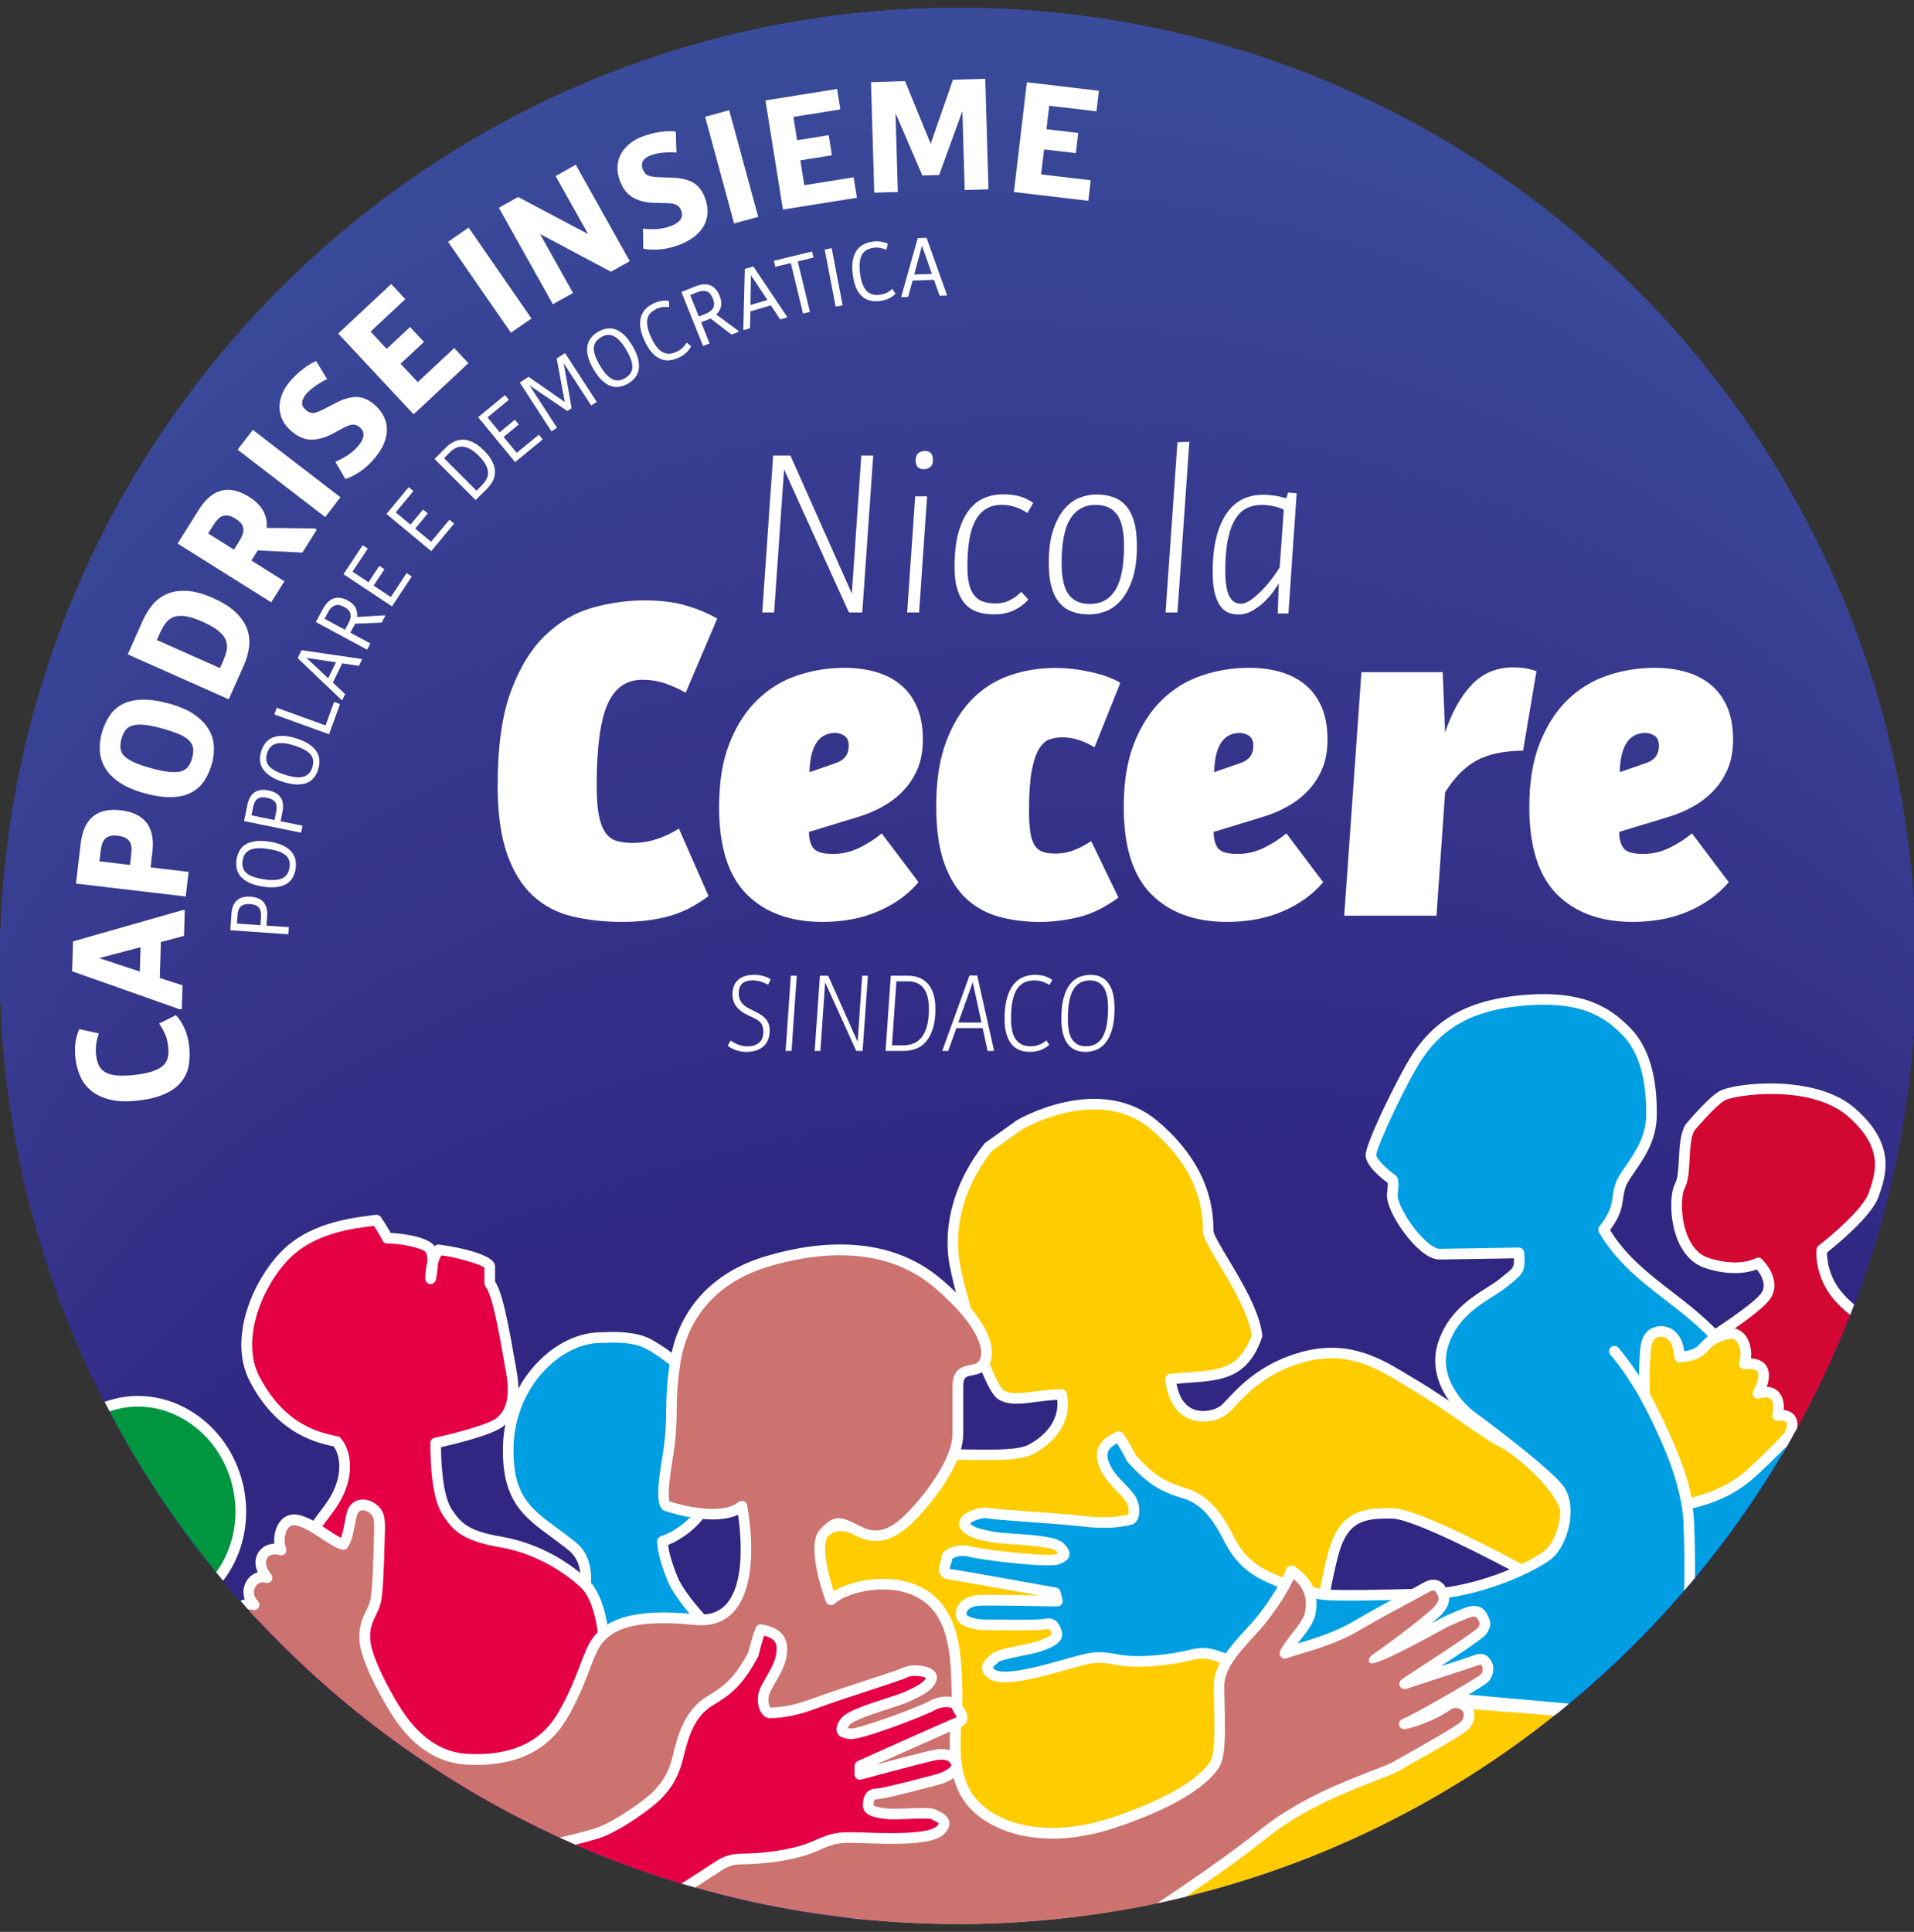 <?xml version="1.0" encoding="UTF-8"?><svg id="Livello_1" xmlns="http://www.w3.org/2000/svg" xmlns:xlink="http://www.w3.org/1999/xlink" viewBox="0 0 589.89 595.28"><rect x="0" y="0" width="589.89" height="595.28" fill="#333333" stroke="none"/><defs><style>.cls-1{fill:#373d90;}.cls-1,.cls-2,.cls-3,.cls-4,.cls-5,.cls-6,.cls-7,.cls-8,.cls-9,.cls-10,.cls-11,.cls-12,.cls-13,.cls-14,.cls-15,.cls-16,.cls-17,.cls-18,.cls-19,.cls-20,.cls-21,.cls-22,.cls-23,.cls-24,.cls-25,.cls-26,.cls-27,.cls-28,.cls-29,.cls-30,.cls-31,.cls-32,.cls-33,.cls-34,.cls-35,.cls-36,.cls-37,.cls-38,.cls-39,.cls-40,.cls-41,.cls-42,.cls-43,.cls-44,.cls-45,.cls-46,.cls-47,.cls-48,.cls-49,.cls-50,.cls-51,.cls-52{stroke-width:0px;}.cls-1,.cls-2,.cls-3,.cls-4,.cls-5,.cls-6,.cls-7,.cls-8,.cls-9,.cls-10,.cls-11,.cls-12,.cls-13,.cls-14,.cls-15,.cls-16,.cls-17,.cls-18,.cls-20,.cls-21,.cls-22,.cls-24,.cls-25,.cls-27,.cls-28,.cls-29,.cls-30,.cls-31,.cls-32,.cls-33,.cls-34,.cls-35,.cls-36,.cls-37,.cls-38,.cls-39,.cls-40,.cls-41,.cls-42,.cls-43,.cls-44,.cls-45,.cls-46,.cls-48,.cls-49,.cls-50,.cls-51,.cls-52{fill-rule:evenodd;}.cls-2{fill:#373c90;}.cls-3{fill:#384193;}.cls-4{fill:#384294;}.cls-5{fill:#332c86;}.cls-6{fill:#36388d;}.cls-7{fill:#394b9a;}.cls-8{fill:#383e91;}.cls-9{fill:#35338a;}.cls-10{fill:#d20832;}.cls-11{fill:#384495;}.cls-12{fill:#36368c;}.cls-13{fill:#35358b;}.cls-14{fill:#343088;}.cls-15{fill:#36358b;}.cls-16{fill:#009fe3;}.cls-17{fill:#e50046;}.cls-18{fill:#353289;}.cls-19,.cls-23{fill:none;}.cls-20{fill:#312884;}.cls-21{fill:#322984;}.cls-22{fill:#312783;}.cls-23{clip-rule:evenodd;}.cls-24{fill:#394e9c;}.cls-25{fill:#384998;}.cls-26{fill:#fff;}.cls-27{fill:#394395;}.cls-28{fill:#37398e;}.cls-29{fill:#394898;}.cls-30{fill:#009640;}.cls-31{fill:#343189;}.cls-32{fill:#394d9c;}.cls-33{fill:#332d87;}.cls-53{clip-path:url(#clippath);}.cls-34{fill:#4b4c9b;}.cls-35{fill:#35348a;}.cls-36{fill:#384696;}.cls-37{fill:#332e88;}.cls-38{fill:#cc726f;}.cls-39{fill:#36378d;}.cls-40{fill:#fc0;}.cls-41{fill:#384092;}.cls-42{fill:#373a8e;}.cls-43{fill:#474797;}.cls-44{fill:#394697;}.cls-45{fill:#322b85;}.cls-46{fill:#383f92;}.cls-47{fill:#1d1d1b;}.cls-48{fill:#342f88;}.cls-49{fill:#373b8f;}.cls-50{fill:#394a99;}.cls-51{fill:#3a4c9b;}.cls-52{fill:#312a85;}</style><clipPath id="clippath"><path class="cls-23" d="m295.21,2.43c163.04,0,295.21,132.17,295.21,295.21s-132.17,295.21-295.21,295.21S0,460.68,0,297.64,132.17,2.43,295.21,2.43"/></clipPath></defs><path class="cls-43" d="m295.21,2.43c163.04,0,295.21,132.17,295.21,295.21s-132.17,295.21-295.21,295.21S0,460.68,0,297.64,132.17,2.43,295.21,2.43"/><g class="cls-53"><path class="cls-34" d="m295.24-42.28c195.17,0,353.39,158.22,353.39,353.39s-158.22,353.39-353.39,353.39S-58.15,506.28-58.15,311.11,100.07-42.28,295.24-42.28"/><path class="cls-24" d="m294.89-32.11c194.5-.68,352.68,154.49,353.3,346.58.62,192.09-156.55,348.35-351.05,349.03-194.5.68-352.68-154.49-353.3-346.58C-56.79,124.83,100.38-31.44,294.89-32.11"/><path class="cls-32" d="m294.54-21.95c193.83-1.35,351.97,150.77,353.22,339.77,1.24,189-154.89,343.32-348.72,344.67-193.83,1.35-351.98-150.77-353.22-339.77C-55.42,133.72,100.7-20.6,294.54-21.95"/><path class="cls-51" d="m294.19-11.79c193.17-2.03,351.27,147.04,353.13,332.96,1.86,185.92-153.22,338.28-346.39,340.31-193.17,2.03-351.27-147.04-353.13-332.96C-54.06,142.6,101.02-9.76,294.19-11.79"/><path class="cls-7" d="m293.84-1.63c192.5-2.71,350.56,143.32,353.05,326.15,2.48,182.84-151.56,333.25-344.05,335.95-192.5,2.71-350.56-143.32-353.05-326.15C-52.7,151.49,101.34,1.08,293.84-1.63"/><path class="cls-50" d="m293.49,8.54c191.83-3.38,349.86,139.59,352.96,319.34,3.1,179.75-149.89,328.21-341.72,331.6-191.83,3.38-349.86-139.59-352.96-319.34C-51.33,160.38,101.66,11.92,293.49,8.54"/><path class="cls-25" d="m293.14,18.7c191.16-4.06,349.15,135.87,352.87,312.54,3.72,176.67-148.22,323.18-339.39,327.24-191.16,4.06-349.15-135.87-352.87-312.54C-49.97,169.27,101.98,22.76,293.14,18.7"/><path class="cls-29" d="m292.8,28.86c190.49-4.74,348.44,132.14,352.79,305.73,4.35,173.59-146.56,318.14-337.05,322.88-190.49,4.74-348.44-132.14-352.79-305.73C-48.6,178.16,102.3,33.6,292.8,28.86"/><path class="cls-44" d="m292.45,39.03c189.83-5.41,347.74,128.42,352.7,298.92,4.97,170.5-144.89,313.11-334.72,318.52-189.83,5.41-347.74-128.42-352.7-298.92C-47.24,187.05,102.62,44.44,292.45,39.03"/><path class="cls-36" d="m292.1,49.19c189.16-6.09,347.03,124.69,352.62,292.11,5.59,167.42-143.23,308.07-332.39,314.16-189.16,6.09-347.03-124.69-352.62-292.11C-45.87,195.93,102.94,55.28,292.1,49.19"/><path class="cls-11" d="m291.75,59.35c188.49-6.77,346.33,120.97,352.53,285.3,6.21,164.33-141.56,303.04-330.05,309.8-188.49,6.77-346.33-120.97-352.53-285.3C-44.51,204.82,103.26,66.12,291.75,59.35"/><path class="cls-27" d="m291.4,69.51c187.82-7.44,345.62,117.24,352.45,278.49,6.83,161.25-139.9,298-327.72,305.45-187.82,7.44-345.62-117.24-352.45-278.49C-43.15,213.71,103.58,76.96,291.4,69.51"/><path class="cls-4" d="m291.05,79.68c187.16-8.12,344.91,113.52,352.36,271.69,7.45,158.17-138.23,292.97-325.39,301.09-187.16,8.12-344.91-113.52-352.36-271.69C-41.78,222.6,103.9,87.8,291.05,79.68"/><path class="cls-3" d="m290.7,89.84c186.49-8.8,344.21,109.79,352.28,264.88,8.07,155.08-136.57,287.93-323.05,296.73-186.49,8.8-344.21-109.79-352.28-264.88C-40.42,231.49,104.22,98.64,290.7,89.84"/><path class="cls-41" d="m290.36,100c185.82-9.47,343.5,106.07,352.19,258.07,8.69,152-134.9,282.9-320.72,292.37-185.82,9.47-343.5-106.07-352.19-258.07C-39.05,240.37,104.54,109.48,290.36,100"/><path class="cls-46" d="m290.01,110.17c185.15-10.15,342.79,102.34,352.11,251.26,9.31,148.92-133.24,277.86-318.39,288.01-185.15,10.15-342.79-102.34-352.11-251.26C-37.69,249.26,104.86,120.31,290.01,110.17"/><path class="cls-8" d="m289.66,120.33c184.48-10.83,342.09,98.62,352.02,244.45,9.93,145.83-131.57,272.83-316.05,283.65-184.48,10.83-342.09-98.62-352.02-244.45C-36.33,258.15,105.18,131.15,289.66,120.33"/><path class="cls-1" d="m289.31,130.49c183.82-11.5,341.38,94.89,351.94,237.64,10.55,142.75-129.9,267.79-313.72,279.3-183.82,11.5-341.38-94.89-351.94-237.64-10.55-142.75,129.9-267.79,313.72-279.3"/><path class="cls-2" d="m288.96,140.65c183.15-12.18,340.68,91.17,351.85,230.83,11.17,139.66-128.24,262.76-311.39,274.94-183.15,12.18-340.68-91.17-351.85-230.83-11.17-139.67,128.24-262.76,311.39-274.94"/><path class="cls-49" d="m288.61,150.82c182.48-12.86,339.97,87.44,351.76,224.03,11.79,136.58-126.57,257.72-309.05,270.58-182.48,12.86-339.97-87.44-351.76-224.03-11.79-136.58,126.57-257.72,309.05-270.58"/><path class="cls-42" d="m288.27,160.98c181.81-13.53,339.26,83.72,351.68,217.22,12.42,133.5-124.91,252.69-306.72,266.22-181.81,13.53-339.26-83.72-351.68-217.22-12.42-133.5,124.91-252.69,306.72-266.22"/><path class="cls-28" d="m287.92,171.14c181.14-14.21,338.56,79.99,351.59,210.41,13.04,130.41-123.24,247.65-304.39,261.86C153.98,657.62-3.43,563.42-16.47,433c-13.04-130.41,123.24-247.65,304.39-261.86"/><path class="cls-6" d="m287.57,181.3c180.48-14.89,337.85,76.27,351.51,203.6,13.66,127.33-121.58,242.62-302.05,257.5C156.55,657.29-.83,566.14-14.48,438.81c-13.66-127.33,121.58-242.62,302.05-257.5"/><path class="cls-39" d="m287.22,191.47c179.81-15.56,337.15,72.54,351.42,196.79s-119.91,237.58-299.72,253.15C159.12,656.97,1.78,568.86-12.5,444.61c-14.28-124.25,119.91-237.58,299.72-253.15"/><path class="cls-12" d="m286.87,201.63c179.14-16.24,336.44,68.82,351.34,189.98,14.9,121.16-118.25,232.55-297.39,248.79C161.68,656.64,4.38,571.58-10.51,450.42c-14.9-121.16,118.25-232.55,297.39-248.79"/><path class="cls-15" d="m286.52,211.79c178.47-16.92,335.73,65.1,351.25,183.17,15.52,118.08-116.58,227.51-295.05,244.43C164.25,656.31,6.99,574.3-8.53,456.22c-15.52-118.08,116.58-227.51,295.05-244.43"/><path class="cls-13" d="m286.17,221.95c177.8-17.59,335.03,61.37,351.17,176.37,16.14,115-114.92,222.48-292.72,240.07C166.82,655.98,9.59,577.02-6.54,462.03c-16.14-115,114.91-222.48,292.72-240.07"/><path class="cls-35" d="m285.83,232.12c177.14-18.27,334.32,57.64,351.08,169.56,16.76,111.91-113.25,217.44-290.39,235.71C169.39,655.66,12.2,579.74-4.56,467.83c-16.76-111.91,113.25-217.44,290.39-235.71"/><path class="cls-9" d="m285.48,242.28c176.47-18.94,333.61,53.92,351,162.75,17.38,108.83-111.58,212.41-288.05,231.35C171.95,655.33,14.81,582.46-2.57,473.63c-17.38-108.83,111.58-212.41,288.05-231.35"/><path class="cls-18" d="m285.13,252.44c175.8-19.62,332.91,50.2,350.91,155.94,18,105.74-109.92,207.37-285.72,227C174.52,655,17.41,585.18-.59,479.44c-18-105.74,109.92-207.37,285.72-227"/><path class="cls-31" d="m284.78,262.61c175.13-20.3,332.2,46.47,350.82,149.13,18.62,102.66-108.25,202.34-283.39,222.64C177.09,654.67,20.02,587.9,1.39,485.24c-18.62-102.66,108.25-202.34,283.39-222.64"/><path class="cls-14" d="m284.43,272.77c174.46-20.97,331.5,42.75,350.74,142.32,19.24,99.58-106.59,197.3-281.05,218.28C179.65,654.35,22.62,590.63,3.38,491.05c-19.24-99.58,106.59-197.3,281.05-218.28"/><path class="cls-48" d="m284.08,282.93c173.8-21.65,330.79,39.02,350.65,135.51,19.86,96.49-104.92,192.27-278.72,213.92-173.8,21.65-330.79-39.02-350.65-135.51-19.86-96.49,104.92-192.27,278.72-213.92"/><path class="cls-37" d="m283.73,293.09c173.13-22.33,330.08,35.3,350.57,128.71,20.49,93.41-103.26,187.23-276.39,209.56-173.13,22.33-330.08-35.3-350.57-128.71-20.49-93.41,103.26-187.23,276.38-209.56"/><path class="cls-33" d="m283.39,303.26c172.46-23,329.38,31.57,350.48,121.9,21.11,90.33-101.59,182.2-274.05,205.2-172.46,23-329.38-31.57-350.48-121.9-21.11-90.33,101.59-182.2,274.05-205.2"/><path class="cls-5" d="m283.04,313.42c171.79-23.68,328.67,27.85,350.4,115.09,21.73,87.24-99.93,177.16-271.72,200.85-171.79,23.68-328.67-27.85-350.4-115.09-21.73-87.24,99.93-177.16,271.72-200.85"/><path class="cls-5" d="m282.69,323.58c171.12-24.36,327.96,24.12,350.31,108.28,22.35,84.16-98.26,172.13-269.38,196.49-171.12,24.36-327.97-24.12-350.31-108.28-22.35-84.16,98.26-172.13,269.38-196.49"/><path class="cls-45" d="m282.34,333.75c170.46-25.03,327.26,20.4,350.23,101.47,22.97,81.08-96.59,167.09-267.05,192.13-170.46,25.03-327.26-20.4-350.23-101.47-22.97-81.08,96.59-167.1,267.05-192.13"/><path class="cls-52" d="m281.99,343.91c169.79-25.71,326.55,16.67,350.14,94.66,23.59,77.99-94.93,162.06-264.72,187.77-169.79,25.71-326.55-16.67-350.14-94.66-23.59-77.99,94.93-162.06,264.72-187.77"/><path class="cls-21" d="m281.64,354.07c169.12-26.39,325.85,12.95,350.06,87.86,24.21,74.91-93.26,157.03-262.38,183.41-169.12,26.39-325.85-12.95-350.06-87.85-24.21-74.91,93.26-157.02,262.38-183.41"/><path class="cls-20" d="m281.29,364.23c168.45-27.06,325.14,9.22,349.97,81.05,24.83,71.82-91.6,151.99-260.05,179.05-168.45,27.06-325.14-9.22-349.97-81.05-24.83-71.82,91.6-151.99,260.05-179.05"/><path class="cls-22" d="m280.95,374.4c167.78-27.74,324.43,5.5,349.89,74.24,25.45,68.74-89.93,146.96-257.72,174.7-167.78,27.74-324.43-5.5-349.88-74.24-25.45-68.74,89.93-146.96,257.72-174.7"/><path class="cls-47" d="m639.8,798.36H-49.33V-176.14h689.13v974.5Zm-688.83-.3h688.52V-175.84s-688.52,0-688.52,0v973.89Z"/><path class="cls-16" d="m186.1,412.16c-14.04-.58-29.05,14.4-29.46,33.61-.41,19.21,8.7,21.72,19.76,30.75,11.07,9.03-3.48,32.5-3.48,32.5h53.13s-15.4-14.25-18.78-22.51c-3.38-8.26-3.07-11.57-3.07-11.57,0,0,17.19-5.25,17.46-26.53.27-21.29-16.88-31.56-21.84-34.3-4.95-2.74-13.74-1.95-13.74-1.95Z"/><path class="cls-26" d="m226.05,510.66h-53.13c-.59,0-1.14-.32-1.43-.84-.29-.52-.27-1.16.04-1.66.14-.22,13.66-22.35,3.84-30.37-1.92-1.57-3.78-2.93-5.57-4.25-8.46-6.22-15.15-11.14-14.79-27.8.22-10.37,4.58-20.29,11.94-27.21,5.75-5.4,12.56-8.23,19.12-8,1.11-.09,9.49-.65,14.57,2.16,8.58,4.75,22.94,15.71,22.68,35.75-.15,11.58-5.17,18.59-9.36,22.44-3.19,2.93-6.37,4.5-8.05,5.19.16,1.45.76,4.59,2.9,9.83,3.2,7.83,18.22,21.79,18.37,21.93.5.46.66,1.17.41,1.8-.25.63-.85,1.04-1.53,1.04Zm-50.3-3.28h46.23c-4.72-4.65-13.65-13.96-16.22-20.25-3.43-8.39-3.22-11.96-3.19-12.34.06-.66.52-1.22,1.15-1.42.65-.2,16.05-5.21,16.3-24.98.23-18.34-13.05-28.45-20.99-32.84-4.45-2.46-12.71-1.76-12.8-1.75-.07,0-.14,0-.21,0-5.64-.23-11.78,2.36-16.84,7.11-6.73,6.32-10.71,15.4-10.91,24.89-.32,14.96,5.16,18.99,13.46,25.09,1.83,1.34,3.72,2.73,5.7,4.35,9.9,8.08,1.84,25.59-1.69,32.14Z"/><path class="cls-10" d="m520.78,347.53c-2.52,4.51-.95,14.06-3.04,17.88-2.08,3.82-1.74,20.48,8.33,23.78,10.07,3.3,15.79,0,15.79,0,0,0,5.21,5.03,2.6,9.72-2.6,4.69-23.69,17.46-23.69,17.46l35.1,36.15,21.57-46.14s-3.99.67-10.41-6.35c-6.42-7.02-5.55-14.89-5.55-14.89,0,0,13.71-10.52,15.97-16.95,2.26-6.42,5.21-15.02-6.94-25.52-12.15-10.5-36.38-6.94-39.72-5.03-3.35,1.91-10,9.89-10,9.89Z"/><path class="cls-26" d="m555.88,454.15c-.44,0-.87-.18-1.18-.5l-35.1-36.15c-.35-.36-.51-.86-.45-1.35.06-.5.35-.94.78-1.19,8.01-4.85,21.37-13.71,23.11-16.85,1.45-2.61-.47-5.56-1.6-6.95-2.33.88-7.85,2.21-15.88-.42-3.82-1.25-6.8-4.33-8.61-8.89-2.42-6.11-2.34-14.14-.65-17.24.81-1.49.97-4.54,1.13-7.49.2-3.79.41-7.71,1.91-10.4.05-.09.11-.17.17-.25.7-.84,6.95-8.27,10.45-10.27,4.29-2.44,29.25-5.46,41.61,5.21,13.05,11.27,9.66,20.92,7.42,27.3-2.13,6.07-13.16,15.05-15.91,17.23-.01,1.91.37,7.72,5.16,12.95,5.57,6.09,8.95,5.82,8.99,5.83.59-.04,1.19.2,1.52.69.34.48.42,1.1.17,1.63l-21.57,46.14c-.23.49-.68.83-1.21.92-.09.01-.18.02-.27.02Zm-32.5-37.46l32.02,32.97,19.63-41.98c-2.09-.61-5.27-2.26-9.2-6.56-6.85-7.48-6.01-15.82-5.97-16.18.05-.44.28-.85.63-1.12,3.71-2.85,13.7-11.3,15.42-16.19,2.18-6.2,4.89-13.92-6.47-23.73-11.54-9.98-34.9-6.52-37.84-4.85-2.49,1.41-7.56,7.14-9.45,9.39-1.07,2.05-1.26,5.51-1.43,8.85-.18,3.47-.36,6.74-1.53,8.88-1,1.84-1.45,8.72.82,14.46,1.46,3.68,3.67,6.03,6.58,6.98,9.15,2.99,14.26.25,14.48.13.63-.35,1.43-.25,1.95.25.25.24,6.08,5.97,2.9,11.7-2.36,4.26-17.14,13.66-22.52,16.99Z"/><path class="cls-26" d="m143.98,543.72c-.42,0-.83-.16-1.15-.47-7.39-7.29-6.26-28.15-6.21-29.04.05-.9.82-1.62,1.73-1.54.9.05,1.59.83,1.54,1.73-.33,5.62-.02,21.32,5.23,26.51.64.64.65,1.67.01,2.32-.32.32-.74.49-1.17.49Z"/><path class="cls-40" d="m304.64,353.43c-10.2,13-11.97,25.58-10.6,34.86,1.36,9.27,10.26,38.69,14.37,41.43,4.1,2.74,10.6,0,18.81,0,1.37,6.5-1.8,12.66-9.24,16.76-7.44,4.1-30.04-.68-49.57,3.76-19.53,4.45-23.15,29.35-20.9,53.36,2.25,24.01,18.43,97.71,18.43,97.71l121.82-8.31,110.23-64.05s-11.22-1.52-42.09-3.74c-30.86-2.22-51.72-9.63-51.72-9.63,0,0,3.59-25.44,6.84-37.18,3.25-11.74,9.93-12.21,18.13-12.08,8.2.13,40.93,18.06,40.93,18.06,0,0,9.52-2.32,12.77-12.93,3.25-10.6-16.03-25.31-19.84-27.02-3.81-1.71-17.45-11.97-26.68-17.45-9.24-5.47-19.16-13-34.55-8.89-15.39,4.1-21.55,14.02-24.63,16.42-3.08,2.4-14.71,5.13-16.42-9.58,13.34-1.37,21.89.34,26.68-13.34-1.37-11.63-15.05-28.4-15.05-32.33s.34-18.3-16.76-32.66c-17.1-14.37-41.39,0-41.39,0l-9.58,6.84Z"/><path class="cls-26" d="m265.94,602.93c-.75,0-1.41-.52-1.58-1.27-.16-.74-16.22-74.07-18.46-97.9-1.72-18.3-1.12-49.79,22.15-55.09,10.23-2.33,21.46-2.17,30.48-2.04,8.28.12,15.43.22,18.67-1.56,6.11-3.37,9.2-8.31,8.64-13.71-2.38.09-4.65.39-6.68.65-4.58.6-8.54,1.12-11.65-.95-5.04-3.36-13.89-34.47-15.07-42.54-1.02-6.97-.97-20.93,10.93-36.09.09-.12.21-.23.33-.32l9.58-6.84s.08-.05.12-.08c.26-.15,6.39-3.75,14.76-5.57,11.25-2.46,21.1-.48,28.49,5.73,11.52,9.68,17.36,21.01,17.34,33.68v.23c0,1.1,2.52,5.3,4.54,8.67,4.29,7.16,9.63,16.07,10.5,23.47.03.24,0,.49-.08.72-4.43,12.65-12.39,13.23-22.46,13.95-1.25.09-2.55.18-3.9.3.76,4.09,2.49,6.72,5.14,7.83,3.3,1.38,7.12.05,8.43-.97.55-.43,1.34-1.27,2.25-2.24,3.63-3.88,10.38-11.11,22.96-14.46,14.54-3.87,24.38,2.12,33.05,7.41.92.56,1.83,1.12,2.74,1.65,4.62,2.74,10.3,6.64,15.31,10.09,4.84,3.33,9.41,6.47,11.2,7.27,3.57,1.6,24.43,16.88,20.72,28.97-3.48,11.35-13.51,13.92-13.93,14.02-.39.1-.8.04-1.16-.15-9.01-4.93-33.78-17.76-40.18-17.86-8.37-.13-13.68.54-16.55,10.9-2.76,9.98-5.82,30.26-6.61,35.64,4.93,1.59,23.99,7.26,50.05,9.12,30.56,2.19,42.07,3.74,42.19,3.75.68.09,1.23.61,1.37,1.29.13.68-.18,1.37-.77,1.71l-110.23,64.05c-.21.12-.45.2-.7.22l-121.82,8.31s-.07,0-.11,0Zm25.56-153.13c-7.41,0-15.27.33-22.73,2.02-20.86,4.75-21.26,34.39-19.64,51.64,2.05,21.84,15.89,85.98,18.1,96.15l120.05-8.19,105.7-61.42c-5.9-.63-17.62-1.77-37.19-3.17-30.73-2.2-51.94-9.65-52.15-9.72-.72-.26-1.17-.99-1.06-1.75.15-1.04,3.64-25.68,6.88-37.38,3.46-12.51,10.65-13.39,19.71-13.27,7.99.12,35.72,15.01,41.09,17.93,1.98-.66,8.52-3.43,11.04-11.66,2.86-9.32-15.28-23.43-18.96-25.08-2.06-.92-6.32-3.85-11.71-7.56-4.97-3.42-10.61-7.29-15.13-9.97-.92-.54-1.84-1.11-2.77-1.67-8.52-5.2-17.33-10.57-30.54-7.05-11.68,3.11-17.78,9.64-21.43,13.55-1.05,1.12-1.87,2-2.63,2.59-2.18,1.7-7.25,3.26-11.67,1.4-2.85-1.19-6.44-4.26-7.35-12.07-.05-.43.07-.86.35-1.2s.67-.55,1.1-.6c2-.2,3.89-.34,5.68-.47,9.81-.71,15.78-1.14,19.51-11.44-.94-6.67-6.17-15.4-10.02-21.82-3.29-5.48-5-8.43-5-10.34v-.23c.02-11.66-5.43-22.16-16.18-31.2-15.67-13.16-38.21-.6-39.47.12l-9.33,6.66c-11.01,14.13-11.08,27.01-10.13,33.44,1.57,10.72,10.56,38.24,13.66,40.31,2.1,1.4,5.34.97,9.44.44,2.52-.33,5.38-.71,8.48-.71.76,0,1.42.54,1.58,1.28,1.56,7.39-2.1,14.13-10.04,18.51-3.99,2.2-11.18,2.1-20.28,1.97-2.26-.03-4.6-.07-6.98-.07Z"/><path class="cls-16" d="m443.75,491c14.88-1.69,28.25-8.25,32.96-11.65,4.71-3.4,7.94-14.7,3.86-20.37s-26.04-21.81-27.72-23.05c-1.67-1.24-11.71-10.15-8.15-21.61,3.57-11.46,14-15.3,18.62-19.09,4.63-3.8,5.18-3.51,4.75-9.19-5.59.09-18.65.3-24.29.39-5.65.09-15.29-14.05-14.69-18.57.6-4.52-.11-4.51-.11-4.51,0,0-6.43-4.47-6.48-7.5-.05-3.03,10.37-24.73,14.64-30.85,4.27-6.12,11.54-14.65,31.02-16.65,19.48-2,27.31,3.6,33.13,9.56,5.82,5.96,7.82,15.52,7.65,25.95-.17,10.43-8.06,16.78-9.58,21.52-1.52,4.73.11,6.76-5.17,13.54,8.65,14.67,23,20.64,34.25,32.62,11.25,11.99,27.42,40.96,27.42,40.96l-15.97,53.46-39.83,22.09-70.27-6.24s-47.41-9.09-51.7-10.53c-4.29-1.44-6.18-2.58-11.07-1.36-4.89,1.21-15.05,2.79-22.15,1.54-7.11-1.25-7.78-1.08-17.3,1.65-9.52,2.72-18.66,4.82-21.85,2.75-3.2-2.07-.25-3.87,1.06-5.09,1.31-1.22,10.65-2.47,13.77-3.6,3.12-1.13,5.52-2.27,5.1-3.95-.42-1.68-1.2-3.37-3.38-2.83-2.19.54-17.18.25-19.26.23-2.08-.02-6.51-.83-6.78-2.91-.27-2.08,1.36-4.51,6.16-4.63,4.8-.12,23.45.25,23.45.25l-.63-2.53s-29.32-5.31-32.57-5.72c-3.25-.41-.62-4.01-.9-4.96-.28-.95,3.06-3.18,7.46-2,4.41,1.18,24.24,3.27,26.38,2.4,2.13-.87,3.56-1.39.99-3.84-2.58-2.45-16.67-2.3-20.62-3.1-3.96-.81-6.94-1.31-8.54-3.42-1.6-2.11,4.6-4.54,7.25-3.95,2.65.59,21.31,1.55,29.42,2.52,8.11.97,12.83-.2,14.18-.53,1.35-.33,1.87-3.99-.06-6.73-1.93-2.74-6.05-5.65-7.82-9.86-1.76-4.21-.45-6.86,4.39-8.96,1.6,2.11,4.03,6.87,4.03,6.87,6.1,6.53,9.37,8.56,16.38,10.65,7,2.09,10.75,8.54,13.52,13.93,2.77,5.39,5.55,7.92,8.95,10.12,3.41,2.19,13.93,6.38,20.37,7.1,6.44.72,34.77-.42,35.72-.33Z"/><path class="cls-26" d="m500.08,529.7s-.1,0-.15,0l-70.27-6.24c-.05,0-.11-.01-.16-.02-1.94-.37-47.56-9.13-51.91-10.59-.6-.2-1.16-.4-1.69-.58-3.15-1.11-4.74-1.67-8.47-.74-4.54,1.13-15.16,2.91-22.83,1.57-6.79-1.19-7.15-1.08-16.56,1.61-13.54,3.87-20.04,4.59-23.19,2.55-1.37-.89-2.1-1.93-2.18-3.12-.12-1.87,1.39-3.16,2.5-4.1.19-.16.36-.31.52-.45.99-.93,3.33-1.49,8.44-2.54,2.31-.48,4.7-.97,5.89-1.4,3.28-1.19,3.96-1.83,4.08-2.1-.47-1.78-.88-1.68-1.41-1.55-1.5.37-7.02.46-18.45.29l-1.22-.02c-2.18-.02-7.93-.85-8.39-4.34-.19-1.43.24-2.84,1.2-3.96.94-1.1,2.84-2.43,6.55-2.52,3.16-.08,12.07.05,17.98.15-8.38-1.51-25.5-4.58-27.89-4.87-1.5-.19-2.25-.91-2.61-1.48-.88-1.4-.33-3.04.07-4.24.07-.21.17-.51.21-.67-.08-.52,0-1.31.82-2.15,1.52-1.56,5-2.62,8.7-1.62,4.56,1.22,23.3,3.03,25.39,2.45.35-.15.75-.31,1.05-.45-.13-.16-.33-.38-.63-.66-1.3-1.24-9.06-1.76-13.22-2.04-2.79-.19-5.19-.35-6.6-.64l-.6-.12c-3.93-.8-7.03-1.42-8.92-3.92-.75-.99-.79-2.23-.09-3.31,1.49-2.31,6.42-3.81,9.01-3.22,1.22.27,6.99.69,12.57,1.09,5.92.43,12.63.91,16.69,1.4,5.08.61,9.57.46,13.35-.44.29-.58.44-2.54-.77-4.25-.62-.88-1.56-1.84-2.55-2.87-1.96-2.02-4.19-4.32-5.44-7.31-2.1-5.03-.39-8.66,5.25-11.1.69-.3,1.5-.09,1.96.52,1.49,1.96,3.58,5.94,4.08,6.9,5.64,6.03,8.72,8.01,15.49,10.03,8.18,2.44,12.3,10.45,14.51,14.76,2.62,5.09,5.15,7.4,8.38,9.49,3.37,2.17,13.73,6.18,19.66,6.85,4.63.52,21.71.03,29.93-.21,3.73-.11,5.03-.14,5.55-.13,14.2-1.64,27.2-7.82,32.07-11.34,3.89-2.81,7.14-13.01,3.49-18.08-2.37-3.28-12.49-11.69-27.08-22.48l-.29-.21c-3.62-2.69-12.25-12.13-8.74-23.41,2.91-9.36,10.06-13.91,15.28-17.23,1.54-.98,2.86-1.82,3.87-2.65.5-.41.96-.78,1.37-1.11,2.67-2.14,3.04-2.44,2.89-5.15l-22.74.37c-3.24.08-6.6-3-8.88-5.57-4.04-4.53-7.93-11.33-7.46-14.85.25-1.87.24-2.8.21-3.21-1.99-1.43-6.76-5.2-6.81-8.56-.06-3.75,10.98-26.14,14.94-31.82,5.22-7.48,13.13-15.39,32.2-17.34,19.71-2.02,28.22,3.64,34.47,10.05,5.59,5.73,8.32,14.85,8.12,27.12-.12,7.46-3.96,13.02-6.76,17.07-1.32,1.92-2.47,3.58-2.9,4.92-.42,1.32-.58,2.4-.74,3.54-.36,2.52-.72,5.12-4.01,9.6,5.06,8.12,11.92,13.43,19.18,19.04,4.82,3.72,9.8,7.57,14.29,12.36,11.26,12,26.99,40.1,27.66,41.29.22.39.27.84.14,1.27l-15.97,53.46c-.12.41-.4.76-.78.97l-39.83,22.09c-.24.13-.52.2-.79.2Zm-70.04-9.51l69.69,6.19,38.81-21.52,15.58-52.15c-2.38-4.2-16.76-29.28-26.85-40.04-4.31-4.59-9.19-8.36-13.9-12.01-7.44-5.75-15.14-11.7-20.56-20.9-.34-.58-.29-1.31.12-1.84,3.39-4.35,3.69-6.48,4.04-8.95.17-1.17.35-2.5.86-4.09.58-1.81,1.85-3.65,3.33-5.78,2.71-3.92,6.07-8.8,6.18-15.26.18-11.37-2.24-19.7-7.19-24.78-5.29-5.43-12.54-11.04-31.78-9.07-17.76,1.82-25.05,9.09-29.84,15.96-4.43,6.35-14.28,27.34-14.35,29.9.02,1.29,2.99,4.22,5.76,6.16.15.09.29.21.4.33.62.69.92,1.94.42,5.75-.25,1.91,2.6,7.68,6.66,12.24,2.96,3.33,5.24,4.55,6.38,4.48l24.29-.39h.03c.86,0,1.57.66,1.63,1.52.42,5.53-.17,6.42-4.01,9.5-.4.32-.85.68-1.34,1.08-1.16.95-2.63,1.89-4.19,2.88-5.06,3.22-11.36,7.23-13.91,15.43-3.49,11.21,7.45,19.72,7.56,19.8l.28.21c7.13,5.28,24.11,18.1,27.79,23.2,4.48,6.22,1.35,18.62-4.23,22.65-5.15,3.72-18.86,10.26-33.73,11.95-.1,0-.2.01-.3,0-.37,0-2.71.06-5.4.13-8.92.26-25.53.73-30.39.19-6.67-.75-17.38-4.98-21.07-7.35-3.59-2.31-6.58-5.02-9.52-10.75-2.75-5.35-6.22-11.23-12.53-13.11-7.43-2.22-10.95-4.5-17.11-11.1-.1-.11-.19-.24-.26-.37-.02-.04-1.71-3.33-3.13-5.53-3.36,1.78-3.42,3.62-2.32,6.25,1.01,2.42,3.01,4.47,4.77,6.29,1.08,1.12,2.11,2.17,2.87,3.26,1.74,2.47,1.84,5.46,1.2,7.19-.41,1.11-1.15,1.85-2.08,2.08-4.22,1.05-9.19,1.24-14.77.57-3.98-.48-10.65-.96-16.53-1.39-7.19-.52-11.67-.86-13.05-1.17-1.52-.33-4.57.8-5.38,1.6,1.21,1.32,3.57,1.79,6.76,2.44l.6.12c1.19.24,3.6.41,6.16.58,7.67.52,13.26,1.03,15.26,2.94,1.01.96,2.13,2.25,1.85,3.75-.3,1.56-1.79,2.17-3.24,2.75-3.06,1.24-23.89-1.31-27.53-2.29-2.76-.74-4.77.15-5.38.63-.01.55-.2,1.11-.4,1.69-.12.35-.35,1.03-.37,1.39.05.01.12.03.2.04,3.26.41,31.46,5.51,32.66,5.73.64.12,1.14.59,1.3,1.22l.63,2.53c.12.5,0,1.02-.31,1.42s-.8.66-1.31.62c-.19,0-18.68-.37-23.38-.25-1.95.05-3.42.54-4.14,1.38-.44.52-.48,1.05-.44,1.4.25.59,2.9,1.46,5.17,1.48l1.24.02c13.13.2,16.82,0,17.61-.2,1.54-.38,4.28-.37,5.37,4.02.83,3.35-3.53,4.94-6.13,5.89-1.41.51-3.81,1.01-6.35,1.53-2.47.51-6.2,1.28-6.91,1.77-.13.13-.35.31-.57.51-.41.35-1.26,1.07-1.35,1.41h0s.16.22.69.56c3.13,2.02,16.21-1.72,20.51-2.95,9.76-2.79,10.68-2.98,18.03-1.68,6.61,1.16,16.46-.27,21.47-1.52,4.69-1.16,7.06-.32,10.35.83.51.18,1.05.37,1.64.57,3.31,1.11,35.02,7.32,51.4,10.46Zm-139.85-39.61s0,0,0,0c0,0,0,0,0,0Zm138.46-115.62c.11.02.23.02.37.04-.13-.01-.25-.01-.37-.04Z"/><path class="cls-26" d="m520.47,496.66s-.07,0-.11,0c-.9-.06-1.59-.84-1.53-1.74,0-.11.68-10.69,0-26.02-.43-9.76-5.69-24.74-13.39-38.18-3-5.24-6.16-9.83-9.13-13.28-.59-.69-.51-1.72.17-2.31.69-.59,1.72-.51,2.31.17,3.1,3.6,6.38,8.37,9.48,13.79,6.32,11.03,13.27,27.24,13.82,39.67.69,15.52,0,26.27,0,26.38-.06.87-.78,1.53-1.64,1.53Z"/><path class="cls-40" d="m511.79,410.25c-2.62.35-4.34,1.47-4.69,6.12-.35,4.64-.48,8.71-.24,13.54,2.82,5.19,12.25,23.82,13.01,33.59,9.62-2.04,14.65-5.4,17.78-7.8,3.12-2.4,11.86-11.08,13.38-12.98,1.52-1.9,2.93-7.28-3.2-6.56.92-3.91,0-8.63-6.08-6.78,2.88-5.21,2.82-9.87-4.18-9.11,1.41-3.89-.27-10.41-5.21-9.22-4.94,1.19-5.8,2.71-7.86,4.77-2.06,2.06-5.42,2.17-6.83,2.39-.43-3.63-.98-5.07-2.33-6.51-1.36-1.44-3.55-1.44-3.55-1.44Z"/><path class="cls-26" d="m519.88,465.13c-.35,0-.7-.11-.98-.33-.38-.28-.62-.72-.65-1.19-.67-8.6-8.68-25.3-12.82-32.94-.12-.22-.18-.46-.2-.7-.22-4.45-.15-8.43.24-13.74.36-4.82,2.19-7.1,6.11-7.62.07,0,.14-.01.22-.01.3,0,2.95.05,4.74,1.96,1.4,1.49,2.08,2.97,2.54,5.8,1.39-.2,3.16-.6,4.27-1.71.27-.27.51-.52.75-.77,1.69-1.76,3.15-3.29,7.89-4.44,2.19-.53,4.19.07,5.63,1.67,1.59,1.78,2.33,4.7,2.02,7.44,2.2.12,3.78.89,4.71,2.3,1.06,1.6,1.11,3.81.15,6.47,1.67.07,2.77.71,3.46,1.36,1.34,1.26,1.97,3.35,1.79,5.8,2.1.23,3.15,1.26,3.67,2.21,1.28,2.31.12,5.5-1.11,7.04-1.66,2.08-10.51,10.83-13.66,13.25-3.51,2.7-8.78,6.05-18.44,8.1-.11.02-.23.04-.34.04Zm-11.39-35.68c1.49,2.78,11.04,20.93,12.8,32.04,7.9-1.92,12.35-4.78,15.37-7.1,3.12-2.4,11.7-10.96,13.1-12.7.71-.89,1.22-2.64.8-3.4-.38-.68-1.89-.58-2.53-.51-.53.07-1.06-.14-1.41-.54-.36-.4-.49-.95-.37-1.47.49-2.06.28-3.94-.52-4.69-.8-.75-2.33-.49-3.48-.14-.64.19-1.33-.02-1.75-.54-.42-.52-.48-1.24-.16-1.83,1.75-3.17,1.82-5.13,1.3-5.9-.48-.72-1.85-1-3.87-.79-.56.06-1.12-.17-1.47-.62-.35-.45-.44-1.04-.25-1.57.76-2.1.36-5.03-.87-6.4-.63-.71-1.39-.92-2.41-.67-3.81.92-4.8,1.95-6.29,3.51-.25.26-.52.54-.8.82-2.17,2.18-5.38,2.56-7.1,2.76-.24.03-.46.06-.64.08-.44.07-.89-.05-1.24-.31s-.58-.67-.64-1.11c-.42-3.51-.9-4.52-1.9-5.58-.65-.69-1.78-.89-2.27-.92-1.47.2-2.83.5-3.13,4.6-.38,5.02-.45,8.81-.26,12.96Z"/><path class="cls-17" d="m67.27,513.26s26.38-38.36,33.85-48.08c7.46-9.72,5.21-18.23,2.6-21-8.33-1.56-17.99-5.55-25.17-19.09-7.17-13.54,2.26-32.35,11.11-39.96,8.85-7.6,21.52-8.47,26.38-9.17,2.78,4.17,3.3,5.55,3.3,5.55,3.47,0,11.98,1.15,13.37,3.61,1.39,2.46,0,8.89,0,8.89,0-5.9,2.43-8.89,2.43-8.89,2.95,0,15.79,2.98,15.79,5.07v5.21c2.78,3.47,5.04,18.4,6.6,26.9,1.56,8.5,0,12.84-3.3,15.79-3.3,2.95-19.96,6.51-19.96,6.51,0,9.29,1.04,17.62,3.65,21.44,2.6,3.82,4.86,7.12,16.14,9.03,11.28,1.91,20.13,7.46,25.86,12.67,5.73,5.21,6.25,18.4,6.25,18.4l-13.19,86.75-105.71-79.64Z"/><path class="cls-26" d="m172.98,594.54c-.35,0-.7-.11-.99-.33l-105.71-79.64c-.7-.53-.86-1.52-.36-2.24.26-.38,26.49-38.51,33.9-48.15,6.6-8.59,5.01-15.86,3.02-18.5-7.48-1.49-18.03-5.27-25.74-19.83-7.53-14.2,2.02-33.83,11.49-41.97,8.33-7.16,19.96-8.62,25.55-9.33.63-.08,1.19-.15,1.67-.22.62-.09,1.25.19,1.6.71,1.63,2.44,2.52,3.98,2.99,4.87,2.96.17,11.28.95,13.54,4.09.31-.33.74-.52,1.2-.52.17,0,17.43,2.19,17.43,6.71v4.68c2.25,3.45,3.92,12.14,5.84,23.05.26,1.46.5,2.84.73,4.09,1.52,8.26.34,13.59-3.82,17.31-3.07,2.75-15.18,5.65-19.41,6.61.1,9.25,1.31,16.2,3.35,19.2,2.49,3.65,4.46,6.54,15.06,8.33,13.16,2.23,22.37,9.15,26.69,13.07,6.17,5.61,6.76,18.98,6.78,19.55,0,.1,0,.21-.02.31l-13.19,86.75c-.09.57-.47,1.05-1,1.27-.2.08-.41.12-.62.12Zm-103.47-81.64l102.26,77.04,12.75-83.87c-.08-1.43-.86-12.7-5.71-17.1-4.05-3.68-12.7-10.18-25.03-12.27-11.98-2.03-14.53-5.76-17.22-9.72-3.25-4.77-3.93-14.79-3.93-22.36,0-.77.54-1.44,1.3-1.6,6.28-1.34,17.04-4.19,19.21-6.13,2.29-2.05,4.42-5.35,2.78-14.28-.23-1.25-.47-2.64-.73-4.11-1.36-7.74-3.42-19.43-5.53-22.06-.23-.29-.36-.65-.36-1.03v-4.8c-1.6-1.26-9.69-3.43-13.29-3.78-.3.54-.71,1.41-1.05,2.6-.09,2.22-.5,4.3-.64,4.94-.18.82-.94,1.35-1.78,1.28-.83-.09-1.47-.79-1.47-1.63,0-1.98.26-3.68.62-5.07.03-1.29-.07-2.42-.4-3.01-.7-1.25-7.28-2.78-11.94-2.78-.68,0-1.3-.42-1.54-1.06h0s-.49-1.18-2.56-4.37c-.22.03-.45.06-.69.09-5.68.71-16.24,2.04-23.82,8.56-8.85,7.6-17.21,25.71-10.73,37.94,7.17,13.52,16.6,16.86,24.02,18.25.34.07.66.24.89.49,3.24,3.46,5.43,12.79-2.5,23.12-6.58,8.57-28.23,39.94-32.9,46.72Z"/><path class="cls-38" d="m256.11,492.92c4.18-3.97,18.88-7.85,28.86-1.32,9.99,6.53,9.72,21.11,9.99,30.14.27,9.03-3.07,23.28,3.77,32.55,6.84,9.28,23.5,14.39,44.85,7.19,21.35-7.19,28.29-14.06,30.72-17.7,2.43-3.64,1.39-16.32,1.39-24.3s8.85-14.93,13.54-21c4.69-6.08,7.2-10.59,8.77-14.49,6.25,4.12,6.6,9.2,5.81,13.1-.78,3.91-5.47,7.81-7.81,12.32,2.95-1.22,13.8-3.56,21.7-8.25,7.9-4.69,18.4-10.07,21.7-11.98,3.3-1.91,4.6.09,5.29,1.91.69,1.82.17,3.21-1.48,5.12-1.65,1.91-14.23,11.63-19.01,14.75-4.77,3.12,16.88-8.81,19.7-10.37,2.82-1.56,7.42-3.39,8.29-3.69.87-.3,3.34-1.3,4.69,1.22,1.34,2.52.74,2.82,0,4.3-.74,1.48-22.91,15.58-23.95,16.4,3.04-1.04,20.09-6.51,22.13-7.29,2.04-.78,2.78.3,3.3,1.39.52,1.09.26,2.95-.82,4.17-1.08,1.22-22.52,13.5-24.73,14.1,3.6-.65,10.18-3.42,13.04-5.56,2.86-2.13,5.36-.34,6.18.52.82.87,1.26,3.34-.39,5.29-1.65,1.95-17.4,10.5-21.48,12.89-4.08,2.39-25.21,8.27-40.49,20.54-15.27,12.27-39.92,28.03-39.92,28.03l-124.63,12.01-128.44-73.25s-21.7-25.08-24.39-28.47c-2.69-3.38.87-10.07,6.08-8.77-3.91-3.91-.43-9.72,3.99-8.33-4.6-5.55-.35-10.07,4.34-8.51-1.48-3.21-.09-10.24,4.95-9.2,5.03,1.04,10.85,6.77,14.23,7.46,1.48-2.17,1.91-6.86,2.6-9.46.69-2.6,3.38-3.45,5.81-1.97,2.43,1.48,2.82,3.21,2.7,7.29-.13,4.08-.34,18.46-1.3,22.02-.95,3.56-3.44,5.48-3.27,11.21.17,5.73,6.22,16.82,9.17,21.51,2.95,4.69,9.72,14.93,22.39,15.62,12.67.69,23.09-2.95,29.16-13.02,6.08-10.07,7.9-19.27,10.68-23.13,2.78-3.85,8.59-9.16,30.46-6.9,21.87,2.26,14.41-34.97,14.41-34.97-6.77,5.64-23.08,0-23.08,0,0,0-2.43.61,0-13.97,2.43-14.58.35-15.62,2.43-29.85,2.08-14.23,10.96-26.38,28.47-31.59,17.51-5.21,37.84-5.9,52.77,6.94,14.93,12.84,16.32,21.18,13.89,24.65-2.43,3.47-7.92,0-7.92,6.94v14.58c0,10.41-12.91,24.3-16.03,27.08-3.12,2.78-7.91,6.25-14.2,3.12-6.28-3.12-7.02-3.82-10.99.35-3.97,4.17,2.11,20.62,2.11,20.62Z"/><path class="cls-26" d="m225.13,606.55c-.28,0-.56-.07-.81-.21l-128.44-73.25c-.16-.09-.31-.21-.43-.35-.89-1.03-21.75-25.15-24.43-28.52-1.72-2.16-1.71-5.43.03-8.13,1.1-1.7,2.65-2.83,4.38-3.26-.72-2.04-.36-4.13.55-5.65.82-1.35,2.05-2.28,3.44-2.69-1-2.26-.92-4.5.31-6.29,1.08-1.57,2.85-2.47,4.82-2.55-.22-2.28.29-4.97,1.79-6.86,1.39-1.75,3.4-2.47,5.64-2,3.07.63,6.24,2.73,9.04,4.58,1.43.95,2.9,1.91,4.06,2.47.53-1.38.9-3.31,1.21-4.95.2-1.07.39-2.07.62-2.92.45-1.68,1.52-2.94,3.03-3.54,1.62-.65,3.52-.43,5.21.59,3.42,2.07,3.6,4.93,3.48,8.74l-.06,2.31c-.2,8.15-.49,17.09-1.29,20.08-.37,1.37-.92,2.49-1.45,3.58-.96,1.95-1.86,3.78-1.76,7.16.15,4.99,5.55,15.34,8.92,20.69,2.44,3.88,8.94,14.19,21.09,14.86,13.04.72,22.34-3.4,27.67-12.23,3.36-5.57,5.4-10.9,7.05-15.19,1.33-3.47,2.38-6.21,3.71-8.05,3.4-4.71,10.11-9.82,31.95-7.57,4.03.41,7.08-.58,9.33-3.05,6.04-6.64,4.54-21.77,3.69-27.61-7.61,3.54-20.25-.42-22.18-1.05-.41-.06-.82-.25-1.15-.56-1.09-1.01-2.1-3.66-.16-15.31,1.24-7.46,1.28-11.26,1.33-15.28.04-3.74.08-7.61,1.1-14.54,2.38-16.26,12.9-27.95,29.62-32.92,15.54-4.63,37.58-7.11,54.3,7.27,19.07,16.41,15.66,24.69,14.16,26.83-1.34,1.92-3.27,2.3-4.82,2.6-2.04.4-2.8.55-2.8,3.4v14.58c0,11.15-13.29,25.38-16.59,28.3-2.23,1.99-8.18,7.26-16.02,3.37l-.91-.45q-5.23-2.61-8.16.46c-2.02,2.12-.35,10.5,1.74,16.85,6.13-3.73,19.53-6.21,28.94-.06,10.1,6.6,10.45,20.53,10.68,29.75l.05,1.71c.07,2.33-.09,4.95-.26,7.73-.5,8.16-1.06,17.42,3.72,23.9,6.21,8.42,21.91,13.72,43.01,6.61,20.77-7,27.64-13.69,29.88-17.06,1.6-2.41,1.38-11.13,1.22-17.5-.05-2.09-.11-4.11-.11-5.89,0-6.58,5.19-12.26,9.77-17.27,1.52-1.66,2.95-3.23,4.11-4.74,4.11-5.33,6.83-9.81,8.54-14.1.18-.46.56-.81,1.03-.96.47-.15.98-.08,1.39.2,5.56,3.66,7.75,8.64,6.52,14.8-.53,2.65-2.41,5.06-4.41,7.61-.37.47-.74.94-1.1,1.42,4.69-1.4,11.54-3.48,16.95-6.69,5.1-3.02,11.33-6.37,15.88-8.81,2.61-1.4,4.67-2.5,5.83-3.18,1.7-.98,3.24-1.24,4.58-.76,2,.71,2.8,2.82,3.06,3.51,1.1,2.88-.2,4.96-1.77,6.78-.47.55-1.7,1.63-3.33,2.97.71-.39,1.38-.76,1.99-1.1,2.95-1.63,7.61-3.48,8.54-3.8,3.91-1.39,5.78.32,6.67,1.99,1.36,2.54,1.2,3.64.29,5.3-.08.15-.17.32-.27.5-.45.91-2.7,2.67-14.28,10.3,4.69-1.53,9.44-3.08,10.4-3.45,1.66-.64,3.93-.77,5.36,2.21.85,1.76.38,4.33-1.08,5.97-.51.57-3.93,2.7-8.13,5.17,1.1.4,2,1.07,2.59,1.68,1.33,1.4,1.96,4.78-.33,7.48-1.23,1.45-7.12,4.91-17.57,10.79-1.85,1.04-3.4,1.91-4.33,2.46-1.19.69-3.45,1.57-6.58,2.78-8.47,3.27-22.65,8.74-33.71,17.62-15.17,12.18-39.82,27.97-40.07,28.13-.22.14-.47.23-.73.25l-124.63,12.01c-.05,0-.11,0-.16,0Zm-127.39-76.17l127.75,72.85,123.71-11.92c2.99-1.92,25.37-16.41,39.45-27.71,11.45-9.2,25.93-14.79,34.58-18.12,2.88-1.11,5.15-1.99,6.11-2.55.95-.55,2.51-1.43,4.38-2.49,5.04-2.84,15.54-8.74,16.67-10.04,1.1-1.3.72-2.81.45-3.11-.43-.46-2.01-1.83-4.01-.33-3.02,2.25-9.82,5.15-13.73,5.86-.86.16-1.7-.39-1.89-1.25-.19-.85.32-1.71,1.16-1.94,1.96-.58,22.37-12.21,24-13.67.61-.69.73-1.86.51-2.31-.39-.81-.42-.88-1.23-.57-1.26.48-7.82,2.62-13.62,4.5-3.86,1.26-7.35,2.39-8.57,2.81-.76.26-1.59-.06-1.97-.76s-.2-1.58.42-2.07c.32-.25,1.53-1.05,4.92-3.26,5.18-3.38,17.22-11.24,18.66-12.73.09-.17.17-.33.25-.47.4-.73.44-.79-.3-2.18-.48-.9-1.08-1.02-2.58-.48-.87.31-5.38,2.08-8.15,3.62q-21.58,11.95-22.58,10.3c-.84-1.4.58-2.33,1.19-2.73,4.79-3.13,17.17-12.72,18.66-14.45,1.61-1.87,1.51-2.61,1.18-3.46-.44-1.14-.84-1.49-1.1-1.59-.38-.13-1.05.05-1.84.51-1.21.7-3.29,1.81-5.92,3.23-4.53,2.43-10.73,5.75-15.76,8.74-5.9,3.5-13.22,5.68-18.06,7.12-1.67.5-3.11.93-3.85,1.23-.64.26-1.37.1-1.83-.41-.47-.51-.56-1.25-.25-1.86,1.05-2.03,2.49-3.87,3.88-5.65,1.75-2.24,3.4-4.35,3.77-6.24.84-4.22-.28-7.52-3.52-10.24-1.83,3.98-4.46,8.15-8.16,12.95-1.24,1.61-2.72,3.23-4.29,4.94-4.18,4.57-8.91,9.75-8.91,15.06,0,1.76.05,3.74.1,5.8.24,9.45.26,16.37-1.77,19.41-3.03,4.54-10.96,11.41-31.56,18.35-22.66,7.64-39.78,1.6-46.7-7.77-5.49-7.44-4.86-17.76-4.35-26.05.17-2.7.32-5.25.26-7.43l-.05-1.72c-.23-9.04-.54-21.43-9.2-27.09-9.45-6.18-23.28-2.24-26.84,1.14-.4.38-.96.53-1.5.41-.54-.12-.98-.51-1.17-1.03-1.07-2.91-6.2-17.65-1.75-22.31,4.42-4.64,6.14-4.07,12-1.14l.9.45c5.16,2.57,9.15-.02,12.38-2.88,3.97-3.53,15.48-16.74,15.48-25.85v-14.58c0-5.54,3.28-6.19,5.44-6.62,1.36-.27,2.22-.47,2.77-1.27,1.74-2.49.84-10.03-13.61-22.46-15.6-13.42-36.47-11-51.23-6.61-15.43,4.59-25.13,15.33-27.31,30.26-.98,6.72-1.02,10.47-1.06,14.1-.04,3.97-.09,8.07-1.37,15.78-1.46,8.74-1.07,11.48-.85,12.23,4.49,1.5,16.39,4.27,21.26.21.45-.37,1.05-.48,1.6-.29.55.19.95.66,1.06,1.22.19.95,4.55,23.31-4.09,32.82-2.96,3.25-7.03,4.63-12.09,4.11-20.18-2.09-26.07,2.24-28.96,6.23-1.08,1.5-2.06,4.06-3.31,7.3-1.69,4.41-3.79,9.89-7.3,15.71-6,9.95-16.33,14.6-30.65,13.81-13.85-.76-21-12.11-23.69-16.38-.09-.15-9.19-14.68-9.42-22.34-.13-4.19,1.05-6.59,2.09-8.7.49-.99.95-1.92,1.23-2.98.77-2.86,1.05-13.97,1.18-19.31l.06-2.34c.13-4.02-.29-4.86-1.91-5.84-.8-.49-1.63-.62-2.29-.35-.53.21-.91.68-1.09,1.35-.19.73-.37,1.68-.57,2.68-.49,2.57-1.04,5.48-2.27,7.28-.37.55-1.04.81-1.68.68-1.84-.38-3.93-1.76-6.35-3.36-2.55-1.69-5.44-3.6-7.89-4.11-1.02-.21-1.79.05-2.41.83-1.25,1.58-1.42,4.56-.72,6.08.27.59.17,1.29-.27,1.78-.44.49-1.12.67-1.74.46-1.52-.51-3.03-.15-3.74.9-.84,1.22-.4,3.1,1.19,5.01.46.56.5,1.36.1,1.96-.4.6-1.16.87-1.85.65-1.46-.46-2.55.33-3.08,1.22-.63,1.05-.82,2.83.74,4.39.52.52.63,1.33.27,1.97-.36.64-1.11.97-1.83.78-2.39-.59-3.8,1.26-4.17,1.84-.96,1.49-1.05,3.27-.22,4.31,2.51,3.16,22.05,25.76,24.16,28.2Zm357.81-28.89h0Zm-250.34-39.02s0,0,0,0c0,0,0,0,0,0Zm0,0s0,0,0,0c0,0,0,0,0,0Zm0,0s0,0,0,0c0,0,0,0,0,0Zm0,0s0,0,0,0c0,0,0,0,0,0Z"/><path class="cls-17" d="m232.16,509.79c-4.34,7.81-7.03,10.57-13.32,14.28-6.29,3.72-8.37,10.88-9.76,16.78-1.39,5.9-3.47,9.03-6.25,11.98-2.78,2.95-11.98,9.55-18.05,11.8-6.08,2.26-33.85,7.98-33.85,7.98l38.53,23.09s25.34-16.49,29.16-18.92c3.82-2.43,5.38-3.99,10.41-3.99s15.27-.92,21.87-3.85c6.6-2.92,7.29-2.92,17.18-2.58,9.89.35,19.27.17,21.87-2.6,2.6-2.78-.69-3.82-2.26-4.69-1.56-.87-10.93.17-14.23-.17-3.3-.35-5.9-.87-5.9-2.6s.35-3.56,2.6-3.56,16.74-3.91,18.75-4.43c2.01-.52,6.12-2.38,5.88-4.46-.24-2.08-2.41-4.04-7.1-3-4.69,1.04-22.7,5.9-22.7,5.9v-2.6s27.17-12.23,30.23-13.4c3.06-1.18-.37-4.04-.33-5.03.04-.99-3.73-2.35-7.72-.14-3.99,2.21-22.74,9.02-25.02,8.69-2.28-.33-3.79-.48-1.88-3.48,1.91-3,15.62-6.25,19.27-7.98,3.64-1.74,6.42-2.95,7.46-5.38,1.04-2.43-5.55-3.3-7.98-2.08-2.43,1.22-20.31,6.64-27.94,9.55-7.64,2.9-12.5,2.9-13.89,2.9s-2.78-3.42-1.56-6.55c1.22-3.12,4.51-6.94,5.21-11.46.69-4.51-1.21-6.77-6.42-7.64-1.04,2.43-2.26,7.64-2.26,7.64Z"/><path class="cls-26" d="m189.46,597.35c-.29,0-.58-.08-.84-.23l-38.53-23.09c-.58-.35-.89-1.01-.77-1.68.11-.67.62-1.2,1.29-1.33.28-.06,27.72-5.73,33.61-7.92,5.6-2.08,14.68-8.47,17.43-11.39,2.64-2.8,4.54-5.66,5.85-11.23,1.11-4.71,3.17-13.47,10.52-17.82,6.08-3.6,8.59-6.26,12.61-13.47.25-1.05,1.32-5.42,2.29-7.68.3-.69,1.03-1.1,1.78-.97,6.06,1.01,8.6,4.12,7.77,9.5-.49,3.2-2.1,5.97-3.52,8.4-.72,1.23-1.39,2.4-1.78,3.4-.76,1.95-.14,3.82.28,4.31,3.89-.04,8.28-.98,13.06-2.79,3.82-1.45,10.21-3.54,15.84-5.38,5.33-1.74,10.83-3.54,11.95-4.1,2.38-1.19,7.51-.93,9.52.96.93.88,1.2,2.09.71,3.24-1.23,2.88-4.09,4.23-7.71,5.95l-.55.26c-1.29.61-3.59,1.35-6.25,2.21-3.98,1.28-11.38,3.66-12.34,5.18-.22.34-.36.6-.45.79.32.06.73.12,1.06.17,2.3.06,19.98-6.2,24.12-8.49,3.35-1.85,6.98-1.66,8.83-.52,1,.62,1.27,1.37,1.32,1.89.08.15.25.42.37.6.68,1.07,1.61,2.52,1.09,4.1-.21.64-.76,1.52-2.17,2.07-2.25.87-18.13,7.97-25.89,11.46,5.71-1.52,14.34-3.8,17.42-4.48,3.62-.81,5.79.03,6.96.87,1.2.86,1.95,2.12,2.12,3.55.4,3.5-4.99,5.69-7.1,6.23l-1.16.31c-11.07,2.92-16.45,4.17-17.99,4.17-.54,0-.96,0-.96,1.92.15.16.96.61,4.43.97,1.26.13,3.7.04,6.06-.06,5.2-.21,7.61-.23,8.79.43.18.1.39.2.61.31,1.3.65,3.08,1.54,3.41,3.38.21,1.17-.25,2.36-1.36,3.55-2.57,2.74-9.05,3.61-23.12,3.12-9.78-.34-10.16-.36-16.46,2.44-7.12,3.15-17.85,3.99-22.53,3.99-3.85,0-5.25.92-8.04,2.76-.46.31-.96.63-1.49.97-3.77,2.4-28.89,18.75-29.15,18.91-.27.18-.58.26-.89.26Zm-34.1-23.98l34.06,20.4c4.47-2.9,24.93-16.22,28.32-18.37.52-.33,1-.65,1.45-.94,2.91-1.92,5.02-3.3,9.85-3.3,5.16,0,15.07-.99,21.21-3.71,6.83-3.03,7.76-3.07,17.91-2.72,4.47.16,18.07.63,20.62-2.09.49-.52.53-.77.53-.77-.14-.23-1.15-.74-1.64-.98-.27-.13-.52-.26-.74-.38-.75-.27-4.55-.12-7.07-.02-2.59.1-5.04.2-6.54.04-2.76-.29-7.37-.78-7.37-4.23,0-4.52,2.66-5.2,4.24-5.2.81,0,4.45-.71,17.15-4.06l1.18-.31c2.2-.57,4.56-2.05,4.66-2.71-.04-.33-.2-.83-.76-1.23-.9-.64-2.44-.76-4.35-.34-4.6,1.02-22.45,5.84-22.63,5.88-.49.13-1.02.03-1.42-.28-.4-.31-.64-.79-.64-1.3v-2.6c0-.65.38-1.23.97-1.5,1.11-.5,27.25-12.26,30.31-13.44.08-.03.14-.06.19-.08-.11-.34-.49-.95-.69-1.26-.33-.52-.65-1.01-.79-1.55-.71-.32-2.87-.7-5.37.68-3.3,1.83-22.9,9.33-26.05,8.88-1.67-.24-3.26-.47-3.92-1.91-.63-1.38.14-2.9.89-4.08,1.49-2.34,6.78-4.18,14.1-6.54,2.44-.79,4.75-1.53,5.84-2.05l.56-.26c2.94-1.39,5.11-2.42,5.97-3.99-.98-.58-4.22-.95-5.6-.26-1.27.63-5.54,2.04-12.4,4.28-5.6,1.83-11.95,3.91-15.7,5.33-5.25,2-10.12,3.01-14.47,3.01-.96,0-1.85-.54-2.52-1.51-1.04-1.53-1.67-4.45-.57-7.27.48-1.24,1.22-2.51,2-3.86,1.27-2.19,2.71-4.67,3.11-7.25.43-2.81-.07-4.58-3.76-5.5-.85,2.49-1.69,6.08-1.7,6.13-.03.15-.09.29-.16.42-4.38,7.89-7.25,10.95-13.92,14.9-5.68,3.36-7.62,9.89-9,15.75-1.47,6.26-3.73,9.62-6.65,12.73-3,3.19-12.38,9.88-18.67,12.22-4.75,1.76-21.98,5.5-29.98,7.19Zm141.18-47.59h0s0,0,0,0Zm-64.39-15.99h.01-.01Z"/><path class="cls-30" d="m35.7,432.62c16.33-4.04,33.11,7,37.48,24.67,4.37,17.66-5.33,35.26-21.66,39.3-16.33,4.04-33.11-7-37.48-24.67-4.37-17.66,5.33-35.26,21.66-39.3Z"/><path class="cls-26" d="m44.67,499.07c-6,0-11.95-1.8-17.27-5.3-7.43-4.89-12.73-12.51-14.95-21.45-4.58-18.52,5.67-37.04,22.86-41.29h0c8.35-2.07,17.06-.5,24.52,4.42,7.43,4.89,12.73,12.51,14.95,21.45,4.58,18.52-5.67,37.04-22.86,41.29-2.4.59-4.83.89-7.25.89Zm-8.58-64.86c-15.43,3.82-24.6,20.56-20.46,37.31,2.01,8.14,6.83,15.07,13.57,19.5,6.69,4.4,14.48,5.81,21.93,3.97,15.43-3.82,24.6-20.56,20.46-37.31-2.01-8.14-6.83-15.07-13.57-19.5-6.69-4.4-14.48-5.81-21.93-3.97h0Z"/></g><path class="cls-26" d="m42.51,339.13c3.46-.4,6.27-1.11,8.44-2.12,2.17-1.01,3.83-2.26,5-3.74,1.17-1.48,1.92-3.16,2.23-5.04.31-1.87.35-3.89.09-6.06-.21-1.86-.68-3.59-1.37-5.21-.7-1.61-1.59-2.99-2.69-4.15l-5.17,2.57c.68.99,1.27,2.03,1.78,3.13.5,1.11.85,2.49,1.03,4.13.15,1.22.09,2.32-.15,3.29-.24.97-.74,1.79-1.51,2.48-.78.69-1.86,1.27-3.25,1.73-1.4.46-3.18.83-5.35,1.07-2.2.26-4.04.31-5.5.19-1.47-.13-2.65-.45-3.57-.97-.91-.51-1.58-1.21-2.03-2.1-.44-.89-.72-1.94-.87-3.16-.15-1.22-.12-2.39.04-3.52.17-1.12.45-2.19.82-3.22l-6.04-1.31c-.57,1.23-.96,2.58-1.17,4.06-.22,1.48-.22,3.16,0,5.05.22,1.92.72,3.75,1.49,5.48.76,1.73,1.9,3.21,3.41,4.43,1.5,1.23,3.43,2.13,5.78,2.7,2.35.58,5.2.67,8.55.28"/><path class="cls-26" d="m43.31,291.87l-.22,7.49-12.54-4.13,12.76-3.36Zm12.02,19.1l.69.02.23-7.37-7-2.28.34-11.07,7.12-1.89.24-7.91-.69-.02-33.74,9.62-.29,9.22,33.09,11.68Z"/><path class="cls-26" d="m40.43,263.49l-.36,3.03-9.42-1.11.35-3.04c.1-.87.26-1.64.46-2.28.2-.65.5-1.18.9-1.59.4-.41.93-.71,1.57-.88.63-.18,1.42-.21,2.37-.09.98.11,1.76.33,2.36.65.61.31,1.05.73,1.35,1.22.29.5.46,1.08.51,1.76.05.68.01,1.46-.09,2.33m-17.01,8.77l33.82,3.99.9-7.59-11.73-1.39.56-4.7c.46-3.95-.14-6.98-1.82-9.09-1.69-2.11-4.32-3.38-7.91-3.8-3.6-.43-6.44.19-8.53,1.86-2.1,1.66-3.37,4.47-3.84,8.41l-1.45,12.31Z"/><path class="cls-26" d="m59.21,233.6c-.27,1.02-.66,1.86-1.16,2.55-.5.68-1.21,1.18-2.13,1.47-.91.3-2.12.37-3.61.24-1.49-.13-3.38-.52-5.65-1.14-2.28-.62-4.09-1.25-5.45-1.87-1.36-.63-2.36-1.3-3-2-.65-.7-1.01-1.48-1.09-2.31-.08-.84.03-1.81.33-2.89.27-1.02.67-1.88,1.17-2.58.5-.7,1.22-1.19,2.14-1.49.91-.3,2.12-.37,3.61-.24,1.49.13,3.37.52,5.65,1.14,2.27.62,4.09,1.25,5.45,1.87,1.36.63,2.35,1.3,2.99,2.02.64.72,1,1.51,1.08,2.38.08.86-.03,1.81-.32,2.87m6.11,1.67c.5-1.84.69-3.66.57-5.48-.13-1.82-.67-3.55-1.65-5.18-.97-1.64-2.44-3.13-4.4-4.48-1.97-1.36-4.54-2.48-7.73-3.35-3.29-.9-6.12-1.3-8.5-1.21-2.37.1-4.38.59-6.01,1.47-1.63.88-2.94,2.1-3.95,3.65-1,1.55-1.78,3.3-2.32,5.27-.5,1.83-.69,3.66-.56,5.48.12,1.82.67,3.54,1.64,5.18.97,1.63,2.45,3.12,4.41,4.46,1.97,1.34,4.55,2.44,7.73,3.32,3.29.9,6.13,1.3,8.5,1.2,2.38-.09,4.39-.58,6.01-1.47,1.63-.89,2.95-2.09,3.94-3.62,1.01-1.54,1.77-3.28,2.31-5.24Z"/><path class="cls-26" d="m68.72,203.8l-.91,2.07-19.47-8.66.92-2.07c.53-1.19,1.11-2.22,1.75-3.09.64-.87,1.45-1.51,2.43-1.9.98-.39,2.19-.48,3.64-.29,1.45.21,3.25.78,5.4,1.74,2.15.96,3.79,1.91,4.91,2.85,1.13.94,1.87,1.91,2.24,2.9.37.99.44,2.01.22,3.07-.22,1.05-.6,2.18-1.13,3.37m-29.35-2.15l31.13,13.84,4.61-10.36c.81-1.8,1.34-3.64,1.62-5.52.28-1.87.11-3.72-.49-5.53-.6-1.8-1.73-3.54-3.39-5.2-1.67-1.67-4.04-3.18-7.13-4.56-3.08-1.37-5.8-2.11-8.15-2.24-2.35-.12-4.4.2-6.15.97-1.74.76-3.22,1.87-4.42,3.34-1.21,1.46-2.22,3.09-3.01,4.89l-4.61,10.36Z"/><path class="cls-26" d="m73.62,166.95l-1.51,2.41-7.96-4.99,1.51-2.42c.47-.74.93-1.36,1.39-1.86.47-.5.97-.86,1.52-1.07.55-.22,1.15-.26,1.8-.15.65.12,1.38.43,2.18.93.84.53,1.45,1.05,1.84,1.59.39.54.6,1.09.63,1.67.03.58-.08,1.19-.33,1.82-.25.63-.61,1.32-1.07,2.07m-18.89.54l28.86,18.1,4.06-6.48-10.18-6.39,1.96-3.12,13.77.67,4.43-7.06-.62-.39-14.84-.16c.36-3.89-1.44-7.07-5.41-9.56-3.07-1.93-5.9-2.57-8.49-1.93-2.59.63-4.95,2.63-7.06,6l-6.48,10.32Z"/><rect class="cls-26" x="85.23" y="128.88" width="7.7" height="34.06" transform="translate(-80.89 127.56) rotate(-52.44)"/><path class="cls-26" d="m103.34,142.28l3.08,5.32c1.15-.31,2.55-1,4.22-2.06,1.66-1.06,3.25-2.49,4.77-4.28,1.23-1.44,2.17-2.91,2.82-4.38.66-1.47.99-2.93,1.01-4.37.02-1.43-.28-2.81-.91-4.14-.63-1.32-1.63-2.56-2.99-3.72-1.86-1.57-3.71-2.34-5.58-2.32-1.86.03-3.83.58-5.89,1.64l-4.31,2.22c-1.15.6-2.11.94-2.89,1.05-.78.1-1.57-.19-2.37-.87-.86-.73-1.26-1.51-1.18-2.36.07-.84.49-1.72,1.26-2.63.41-.49.9-.95,1.46-1.42.56-.47,1.14-.9,1.72-1.3.6-.4,1.17-.75,1.75-1.07.57-.33,1.07-.58,1.51-.77l-3.37-5.56c-1.18.47-2.52,1.26-3.99,2.39-1.48,1.12-2.87,2.43-4.17,3.96-1.02,1.2-1.8,2.48-2.34,3.82-.54,1.34-.81,2.68-.81,4.01,0,1.34.29,2.64.89,3.91.61,1.27,1.54,2.46,2.83,3.55,2.03,1.73,4.1,2.59,6.19,2.56,2.1-.02,4.25-.63,6.48-1.84l3.44-1.85c1.03-.55,1.92-.86,2.69-.93.76-.06,1.54.24,2.32.9.83.8,1.17,1.68,1.02,2.63-.16.94-.67,1.93-1.54,2.95-1.12,1.32-2.32,2.36-3.62,3.16-1.3.79-2.46,1.39-3.5,1.8"/><polygon class="cls-26" points="104.23 102.78 127.48 127.67 144.36 111.9 140 107.25 128.75 117.75 123.46 112.09 130.66 105.36 126.38 100.77 119.17 107.5 114.21 102.18 124.92 92.18 120.57 87.51 104.23 102.78"/><rect class="cls-26" x="147.1" y="69.3" width="7.7" height="34.06" transform="translate(-22.31 101.19) rotate(-34.67)"/><polygon class="cls-26" points="153.75 64.02 170.4 93.75 176.6 90.27 166.43 72.1 188.3 83.72 194.09 80.48 177.45 50.76 171.24 54.24 181.26 72.14 159.68 60.7 153.75 64.02"/><path class="cls-26" d="m198.17,70.47l.08,6.15c1.16.29,2.71.38,4.68.26,1.96-.1,4.05-.57,6.26-1.38,1.78-.66,3.32-1.47,4.61-2.44,1.29-.97,2.3-2.07,3.03-3.31.72-1.24,1.13-2.6,1.23-4.05.1-1.46-.17-3.03-.79-4.72-.84-2.27-2.08-3.85-3.72-4.75-1.64-.89-3.62-1.37-5.93-1.46l-4.84-.18c-1.29-.05-2.3-.22-3.03-.52-.73-.29-1.28-.93-1.64-1.92-.39-1.06-.35-1.94.13-2.64.47-.7,1.26-1.26,2.38-1.67.6-.23,1.25-.4,1.97-.53.72-.14,1.43-.23,2.15-.29.7-.06,1.39-.08,2.05-.08.65,0,1.21.03,1.69.08l-.21-6.5c-1.27-.17-2.81-.13-4.65.11-1.84.25-3.7.73-5.58,1.42-1.48.55-2.79,1.28-3.92,2.18-1.13.91-2.02,1.94-2.68,3.1-.66,1.17-1.03,2.45-1.13,3.85-.1,1.4.14,2.89.72,4.48.93,2.5,2.31,4.26,4.15,5.27,1.83,1.01,4.01,1.54,6.54,1.58l3.9.08c1.17.02,2.1.19,2.8.51.7.32,1.23.97,1.58,1.92.34,1.12.2,2.05-.4,2.79-.6.75-1.53,1.35-2.79,1.81-1.61.6-3.18.92-4.69.98-1.52.05-2.83,0-3.94-.15"/><polygon class="cls-26" points="217.32 35.98 226.25 68.85 233.68 66.84 224.74 33.96 217.32 35.98"/><polygon class="cls-26" points="235.91 30.94 241.29 64.58 264.1 60.93 263.09 54.63 247.89 57.06 246.66 49.41 256.4 47.85 255.41 41.66 245.67 43.21 244.52 36.02 258.99 33.71 257.99 27.41 235.91 30.94"/><polygon class="cls-26" points="268.44 25.31 269.44 59.36 276.71 59.15 276 34.85 284.26 54.08 289.43 53.92 296.61 34.24 297.32 58.55 304.65 58.33 303.66 24.28 293.69 24.57 286.83 44.29 278.93 25 268.44 25.31"/><polygon class="cls-26" points="316.47 25.35 312.48 59.17 335.42 61.88 336.16 55.54 320.87 53.74 321.78 46.04 331.58 47.19 332.31 40.97 322.52 39.81 323.37 32.58 337.93 34.3 338.68 27.96 316.47 25.35"/><path class="cls-26" d="m80.45,282.49l-.18,2.6-7.23-.5.18-2.6c.09-1.28.44-2.19,1.05-2.73.62-.54,1.56-.77,2.83-.68,1.24.09,2.13.44,2.67,1.06.54.62.76,1.57.67,2.84m-9.45,4.16l17.89,1.25.15-2.19-6.9-.48.2-2.88c.06-.87,0-1.66-.15-2.38-.16-.71-.45-1.33-.86-1.85-.41-.52-.95-.93-1.63-1.24-.67-.31-1.49-.49-2.45-.56-.96-.06-1.8,0-2.52.21-.72.21-1.31.54-1.8,1-.48.46-.85,1.03-1.11,1.72-.26.69-.42,1.46-.48,2.33l-.35,5.07Z"/><path class="cls-26" d="m89.21,267.42c-.12.73-.35,1.37-.69,1.9-.34.54-.82.96-1.45,1.27-.63.31-1.42.5-2.37.56-.94.07-2.1,0-3.45-.22-1.36-.21-2.48-.49-3.37-.83-.89-.34-1.59-.75-2.08-1.23-.5-.48-.82-1.04-.97-1.66-.16-.62-.17-1.32-.05-2.09.12-.73.34-1.37.68-1.9.34-.54.82-.96,1.44-1.27.62-.31,1.41-.5,2.37-.57.96-.07,2.11,0,3.47.23,1.35.21,2.47.49,3.36.82.88.34,1.58.75,2.08,1.23.5.48.83,1.04.99,1.66.15.62.17,1.32.05,2.09m1.89.3c.15-.93.13-1.85-.04-2.74-.18-.89-.57-1.71-1.19-2.45-.61-.74-1.47-1.39-2.57-1.94-1.1-.55-2.5-.96-4.2-1.23-1.74-.28-3.22-.33-4.43-.15-1.22.17-2.23.51-3.03,1.02-.81.51-1.42,1.16-1.86,1.95-.44.8-.73,1.68-.88,2.64-.15.93-.14,1.85.03,2.74.17.89.56,1.7,1.17,2.45.62.74,1.47,1.39,2.57,1.94,1.11.55,2.51.96,4.24,1.23,1.74.28,3.21.33,4.43.15,1.22-.17,2.23-.51,3.03-1.02.8-.51,1.42-1.16,1.86-1.95.43-.8.73-1.68.88-2.64Z"/><path class="cls-26" d="m85.13,250.13l-.53,2.56-7.1-1.45.52-2.56c.25-1.25.72-2.1,1.4-2.56.68-.46,1.64-.55,2.9-.3,1.21.25,2.05.72,2.51,1.4.45.69.55,1.65.3,2.91m-9.91,2.88l17.58,3.58.44-2.15-6.77-1.38.58-2.83c.18-.85.23-1.64.16-2.38-.07-.73-.27-1.38-.61-1.95-.34-.57-.82-1.05-1.45-1.45-.63-.39-1.41-.68-2.36-.88-.95-.19-1.79-.23-2.53-.12-.74.11-1.38.37-1.91.76-.53.39-.97.91-1.32,1.56-.35.65-.61,1.4-.79,2.25l-1.02,4.98Z"/><path class="cls-26" d="m96.27,236.43c-.22.71-.54,1.3-.96,1.78-.41.48-.96.83-1.62,1.05-.67.22-1.48.29-2.43.21-.95-.08-2.07-.32-3.38-.73-1.3-.41-2.38-.85-3.21-1.32-.84-.47-1.46-.97-1.88-1.52-.42-.55-.66-1.14-.72-1.78-.06-.64.03-1.33.26-2.07.23-.7.54-1.3.96-1.78.41-.48.95-.83,1.61-1.05.66-.22,1.47-.29,2.43-.21.96.08,2.09.32,3.39.73,1.3.41,2.37.85,3.19,1.31.83.47,1.45.97,1.88,1.52.43.55.67,1.15.73,1.79.06.64-.02,1.33-.26,2.07m1.83.58c.29-.9.4-1.8.36-2.71-.05-.91-.32-1.77-.81-2.6-.5-.83-1.25-1.59-2.26-2.3-1.01-.71-2.34-1.32-3.98-1.84-1.68-.53-3.13-.8-4.36-.81-1.23,0-2.28.18-3.14.57-.87.39-1.58.94-2.13,1.66-.55.72-.97,1.55-1.26,2.48-.29.9-.41,1.8-.38,2.71.04.91.3,1.77.8,2.6.49.83,1.25,1.6,2.26,2.3,1.01.71,2.35,1.32,4.01,1.85,1.68.53,3.13.8,4.36.81,1.23,0,2.28-.18,3.15-.56.87-.39,1.58-.94,2.13-1.66.55-.72.97-1.55,1.26-2.49Z"/><polygon class="cls-26" points="84.55 220.14 101.41 226.26 104.8 216.94 102.97 216.28 100.33 223.53 85.3 218.08 84.55 220.14"/><path class="cls-26" d="m103.54,204.08l-2.39,4.92-6.7-6.28,9.09,1.36Zm1.67,11.56l.25.12.91-1.87-3.79-3.57,2.88-5.92,5.15.77.97-2-.28-.14-18.36-2.68-1.19,2.45,13.46,12.84Z"/><path class="cls-26" d="m107.37,192.07l-1.07,1.98-6.28-3.39,1.07-1.98c.6-1.12,1.31-1.83,2.11-2.13.8-.29,1.76-.14,2.89.47,1.1.59,1.73,1.3,1.91,2.12.19.83-.02,1.8-.63,2.93m-10.04-.41l15.79,8.52,1.03-1.9-6.18-3.34,1.27-2.35c.07-.13.13-.26.19-.4l8.2-.34,1.14-2.1-.27-.15-8.45.52c.12-1-.03-1.94-.46-2.82-.43-.88-1.24-1.63-2.41-2.27-.85-.46-1.64-.73-2.39-.81-.74-.09-1.43,0-2.06.23-.63.24-1.21.62-1.74,1.15-.53.53-1,1.17-1.41,1.94l-2.23,4.13Z"/><polygon class="cls-26" points="105.86 176.93 120.81 186.84 126.9 177.65 125.32 176.6 120.45 183.97 115.14 180.45 118.49 175.41 116.91 174.36 113.57 179.41 108.64 176.15 113.35 169.04 111.77 168 105.86 176.93"/><polygon class="cls-26" points="119.11 158.36 132.91 169.83 139.95 161.34 138.5 160.14 132.85 166.93 127.96 162.87 131.83 158.21 130.38 157 126.51 161.66 121.96 157.88 127.41 151.32 125.96 150.12 119.11 158.36"/><path class="cls-26" d="m148.57,149.48l-1.71,1.71-10.02-10.01,1.71-1.71c.59-.59,1.2-1.06,1.84-1.39.64-.34,1.33-.5,2.06-.47.73.03,1.52.26,2.37.71.85.44,1.77,1.16,2.75,2.14.98.98,1.69,1.9,2.14,2.75.44.85.68,1.64.7,2.37.03.74-.13,1.42-.47,2.06-.34.64-.81,1.25-1.4,1.85m-14.63-8.07l12.69,12.68,3.52-3.52c.73-.73,1.32-1.53,1.77-2.39.44-.87.67-1.79.67-2.77,0-.98-.26-2.02-.79-3.12-.52-1.1-1.39-2.25-2.59-3.46-1.2-1.2-2.36-2.07-3.46-2.59-1.1-.52-2.14-.79-3.12-.79-.98,0-1.91.23-2.77.67-.87.44-1.67,1.03-2.4,1.77l-3.51,3.51Z"/><polygon class="cls-26" points="147.36 128.55 158.76 142.4 167.27 135.39 166.07 133.93 159.26 139.54 155.21 134.64 159.88 130.79 158.68 129.33 154.01 133.18 150.25 128.61 156.83 123.19 155.63 121.74 147.36 128.55"/><polygon class="cls-26" points="160.18 117.87 169.95 132.92 171.67 131.8 163.22 118.78 174.84 126.63 176.17 125.77 173.74 111.94 182.2 124.96 183.92 123.84 174.15 108.8 171.57 110.48 174.06 123.86 162.9 116.11 160.18 117.87"/><path class="cls-26" d="m192.63,116.52c-.64.37-1.27.6-1.9.67-.63.08-1.27-.03-1.91-.32-.64-.29-1.29-.78-1.94-1.48-.65-.69-1.32-1.63-2.01-2.81-.69-1.18-1.18-2.23-1.49-3.13-.3-.9-.42-1.7-.36-2.39.06-.69.28-1.29.67-1.81.39-.51.91-.97,1.59-1.36.64-.37,1.27-.6,1.9-.67.63-.08,1.26.02,1.9.31.64.28,1.28.77,1.93,1.48.66.7,1.33,1.64,2.02,2.82.69,1.19,1.18,2.22,1.48,3.13.3.9.42,1.69.36,2.39-.05.69-.27,1.3-.66,1.82-.39.52-.91.97-1.59,1.36m.97,1.65c.81-.48,1.51-1.06,2.09-1.76.58-.7.96-1.53,1.15-2.47.19-.95.14-2.02-.13-3.22-.27-1.2-.84-2.55-1.71-4.03-.88-1.52-1.78-2.7-2.68-3.53-.91-.83-1.81-1.4-2.71-1.7-.91-.3-1.8-.37-2.69-.2-.89.17-1.76.49-2.61.99-.81.48-1.52,1.06-2.09,1.75-.58.69-.97,1.51-1.16,2.45-.19.95-.14,2.02.13,3.22.27,1.2.84,2.55,1.72,4.06.88,1.52,1.78,2.7,2.68,3.53.9.83,1.8,1.4,2.71,1.7.91.3,1.8.37,2.69.2.89-.17,1.76-.49,2.61-.99Z"/><path class="cls-26" d="m209.14,110.22c.92-.42,1.71-.93,2.35-1.53.64-.6,1.14-1.27,1.5-2l-1.34-1.12c-.43.66-.88,1.22-1.36,1.67-.47.45-1.1.86-1.87,1.21-.74.34-1.46.52-2.14.55-.69.03-1.36-.12-2-.46-.64-.34-1.27-.88-1.87-1.64-.6-.75-1.17-1.73-1.73-2.94-.58-1.26-.95-2.37-1.12-3.32-.17-.95-.17-1.78,0-2.48.17-.7.5-1.29.98-1.77.48-.48,1.09-.89,1.83-1.23.66-.3,1.3-.48,1.92-.54.62-.06,1.27-.06,1.95,0l-.08-1.92c-.68-.09-1.4-.1-2.16,0-.76.09-1.59.34-2.48.75-.94.43-1.76.98-2.44,1.65-.68.66-1.18,1.47-1.48,2.4-.3.93-.39,2.02-.26,3.25.14,1.23.56,2.62,1.27,4.16.72,1.57,1.49,2.81,2.3,3.72.82.92,1.68,1.57,2.58,1.95.9.38,1.82.53,2.77.44.95-.09,1.91-.36,2.89-.81"/><path class="cls-26" d="m217.46,96.7l-2.09.84-2.65-6.62,2.09-.84c1.19-.48,2.18-.57,2.98-.28.81.28,1.44,1.02,1.92,2.21.46,1.15.5,2.1.11,2.86-.39.75-1.17,1.37-2.36,1.84m-7.45-6.74l6.67,16.65,2.01-.8-2.61-6.52,2.48-.99c.13-.06.27-.12.4-.19l6.51,4.99,2.22-.89-.12-.28-6.82-5.02c.74-.69,1.22-1.52,1.45-2.47.23-.95.1-2.04-.4-3.28-.36-.89-.79-1.61-1.31-2.15-.51-.54-1.09-.92-1.73-1.15-.64-.22-1.33-.3-2.07-.23-.74.07-1.51.26-2.32.59l-4.36,1.74Z"/><path class="cls-26" d="m236.53,92.45l-5.25,1.53.15-9.18,5.1,7.65Zm-7.44,9l.07.27,2-.58.1-5.2,6.31-1.85,2.89,4.34,2.13-.62-.08-.3-10.34-15.41-2.61.76-.47,18.59Z"/><polygon class="cls-26" points="243.73 81.05 247.49 96.63 249.63 96.11 245.86 80.54 250.72 79.36 250.27 77.5 238.5 80.35 238.95 82.21 243.73 81.05"/><polygon class="cls-26" points="254.17 76.9 257.55 94.51 259.7 94.09 256.32 76.48 254.17 76.9"/><path class="cls-26" d="m271.26,92.74c1.01-.13,1.91-.38,2.7-.77.79-.38,1.47-.87,2.03-1.46l-.94-1.47c-.61.51-1.2.9-1.79,1.19-.59.29-1.3.49-2.15.59-.81.1-1.55.07-2.21-.11-.67-.18-1.26-.52-1.77-1.03-.51-.51-.94-1.22-1.29-2.12-.35-.9-.61-2.01-.78-3.33-.17-1.38-.2-2.54-.08-3.5.12-.96.37-1.75.74-2.36.37-.62.85-1.09,1.46-1.4.6-.32,1.31-.53,2.12-.63.71-.09,1.38-.07,1.99.05.61.13,1.24.32,1.87.58l.49-1.85c-.62-.3-1.3-.51-2.06-.65-.75-.13-1.62-.14-2.59-.02-1.03.13-1.97.41-2.82.85-.85.43-1.56,1.05-2.13,1.85-.57.8-.97,1.81-1.21,3.02-.23,1.22-.25,2.66-.03,4.36.22,1.71.58,3.12,1.08,4.24.51,1.12,1.13,2,1.87,2.63.74.63,1.58,1.05,2.51,1.25.93.2,1.93.23,2.99.1"/><path class="cls-26" d="m287.22,84.39l-5.47.2,2.4-8.87,3.06,8.67Zm-9.42,6.89v.28s2.09-.08,2.09-.08l1.38-5.02,6.58-.23,1.73,4.91,2.22-.08v-.3s-6.24-17.48-6.24-17.48l-2.72.1-5.03,17.9Z"/><polygon class="cls-26" points="238.28 140.37 234.92 188.72 238.58 188.72 241.65 144.64 261.63 188.72 265.75 188.72 269.12 140.37 265.45 140.37 262.53 182.88 243.6 140.37 238.28 140.37"/><path class="cls-26" d="m282.06,152.95l-2.47,35.77h3.67l2.47-35.77h-3.67Zm2.62-8.38c.8,0,1.47-.22,2.02-.67.55-.45.82-1.17.82-2.17,0-1.85-.82-2.77-2.47-2.77-.8,0-1.47.22-2.02.67-.55.45-.82,1.2-.82,2.25,0,1.8.82,2.69,2.47,2.69Z"/><path class="cls-26" d="m294.19,174.65c0,2.89.31,5.29.94,7.18.62,1.9,1.47,3.39,2.54,4.49,1.07,1.1,2.36,1.87,3.85,2.32,1.5.45,3.12.67,4.86.67,2.25,0,4.24-.4,5.99-1.2,1.75-.8,3.27-1.92,4.56-3.37l-2.17-2.39c-.95,1-2.08,1.85-3.41,2.54-1.32.7-2.81,1.05-4.45,1.05-1.5,0-2.79-.19-3.89-.56-1.1-.37-2.01-1.01-2.73-1.91-.72-.9-1.26-2.07-1.61-3.52-.35-1.45-.52-3.24-.52-5.39,0-2.99.19-5.66.56-8.01.37-2.34.97-4.33,1.8-5.95.82-1.62,1.92-2.87,3.29-3.74,1.37-.87,3.03-1.31,4.98-1.31,1.4,0,2.79.24,4.19.71,1.4.47,2.62,1.09,3.67,1.83l1.8-3.14c-1.3-.9-2.67-1.56-4.12-1.98-1.45-.42-3.22-.64-5.31-.64s-4.12.41-5.91,1.23c-1.8.82-3.36,2.13-4.68,3.93-1.32,1.8-2.36,4.1-3.11,6.92-.75,2.82-1.12,6.22-1.12,10.22"/><path class="cls-26" d="m335.94,186.1c-2.99,0-5.2-.99-6.62-2.96-1.42-1.97-2.13-5.2-2.13-9.69,0-6.24.9-10.78,2.69-13.62,1.8-2.84,4.39-4.27,7.78-4.27,2.94,0,5.14.99,6.59,2.96,1.45,1.97,2.17,5.2,2.17,9.69,0,6.24-.9,10.78-2.69,13.62-1.8,2.84-4.39,4.27-7.78,4.27m-12.72-12.65c0,3.04.3,5.58.9,7.6.6,2.02,1.45,3.64,2.54,4.86,1.1,1.22,2.41,2.1,3.93,2.62,1.52.52,3.23.79,5.13.79,1.65,0,3.33-.32,5.05-.97,1.72-.65,3.29-1.78,4.71-3.4,1.42-1.62,2.59-3.78,3.52-6.47.92-2.69,1.38-6.11,1.38-10.25,0-3.04-.3-5.58-.9-7.6-.6-2.02-1.45-3.64-2.54-4.86-1.1-1.22-2.42-2.1-3.97-2.62-1.55-.52-3.24-.79-5.09-.79-1.65,0-3.33.32-5.05.97-1.72.65-3.29,1.78-4.71,3.41-1.42,1.62-2.59,3.79-3.52,6.51-.92,2.72-1.38,6.12-1.38,10.22Z"/><polygon class="cls-26" points="362.89 136.26 359.22 188.72 362.89 188.72 366.55 136.11 362.89 136.26"/><path class="cls-26" d="m382.34,186.02c-3.14,0-4.71-3.32-4.71-9.95,0-3.94.27-7.23.82-9.88.55-2.64,1.32-4.75,2.32-6.32,1-1.57,2.18-2.68,3.55-3.33,1.37-.65,2.88-.97,4.53-.97,1.3,0,2.58.15,3.85.45,1.27.3,2.26.65,2.96,1.05l-1.27,17.74c-.4.7-1.06,1.68-1.98,2.96-.92,1.27-1.96,2.52-3.11,3.74-1.15,1.22-2.33,2.28-3.55,3.18-1.22.9-2.36,1.35-3.4,1.35m-.6,3.29c1.45,0,2.83-.37,4.15-1.12,1.32-.75,2.53-1.63,3.63-2.66,1.1-1.02,2.03-2.07,2.81-3.14.77-1.07,1.36-1.96,1.76-2.66l-.3,9.28h3.29l2.54-37.04-2.62-.22-.6,1.8c-1-.35-2.15-.62-3.44-.82-1.3-.2-2.49-.3-3.59-.3-5.14,0-9.03,2.08-11.67,6.25-2.64,4.17-3.97,9.97-3.97,17.4,0,2.69.21,4.89.64,6.59.42,1.7,1,3.04,1.72,4.04s1.57,1.68,2.54,2.06c.97.37,2.01.56,3.11.56Z"/><path class="cls-26" d="m153.36,241.62c0,8.75.96,15.87,2.87,21.37,1.92,5.5,4.57,9.83,7.96,12.97,3.39,3.14,7.44,5.28,12.16,6.41,4.72,1.13,9.83,1.7,15.33,1.7,3.05,0,5.82-.17,8.33-.52,2.51-.34,4.82-.84,6.93-1.47,2.11-.64,4.08-1.45,5.9-2.43,1.82-.98,3.66-2.16,5.53-3.54l-9.14-20.79c-2.16,1.38-4.45,2.46-6.85,3.24-2.41.79-4.89,1.18-7.44,1.18-1.97,0-3.64-.22-5.01-.66-1.38-.44-2.51-1.3-3.39-2.58-.88-1.28-1.55-3.07-1.99-5.38-.44-2.31-.66-5.33-.66-9.07,0-11.6,1.11-19.93,3.32-24.99,2.21-5.06,5.77-7.59,10.69-7.59,2.65,0,5.09.39,7.3,1.18,2.21.79,4.25,1.72,6.12,2.8l9.73-22.85c-2.95-1.67-6.19-3.02-9.73-4.05-3.54-1.03-7.81-1.55-12.82-1.55s-10.47.74-15.77,2.21c-5.31,1.47-10.15,4.27-14.52,8.4-4.37,4.13-7.94,9.88-10.69,17.25-2.75,7.37-4.13,16.95-4.13,28.75"/><path class="cls-26" d="m257.59,235.13l-8.11,2.8c.2-7.96,2.8-11.99,7.81-12.09,1.08,0,2.06.29,2.95.88.88.59,1.33,1.62,1.33,3.1,0,2.65-1.33,4.42-3.98,5.31m-35.97,13.56c0,12.19,2.83,21.13,8.48,26.83,5.65,5.7,13.44,8.55,23.36,8.55,6.49,0,12.26-1.11,17.32-3.32,5.06-2.21,9.16-5.18,12.31-8.92l-11.35-15.04c-1.97,1.67-4.25,3.14-6.85,4.42-2.6,1.28-5.33,1.92-8.18,1.92-3.05,0-5.04-.57-5.97-1.7-.93-1.13-1.4-2.83-1.4-5.09l15.48-4.72c2.55-.79,5.01-1.84,7.37-3.17,2.36-1.33,4.45-2.95,6.26-4.86,1.82-1.92,3.27-4.15,4.35-6.71,1.08-2.55,1.62-5.55,1.62-8.99,0-3.93-.61-7.3-1.84-10.1-1.23-2.8-2.92-5.09-5.09-6.85-2.16-1.77-4.72-3.07-7.67-3.91-2.95-.84-6.14-1.25-9.58-1.25-5.01,0-9.85.79-14.52,2.36-4.67,1.57-8.77,4.08-12.31,7.52-3.54,3.44-6.39,7.86-8.55,13.27-2.16,5.41-3.24,11.99-3.24,19.75Z"/><path class="cls-26" d="m288.54,248.4c0,7.17.84,13.07,2.51,17.69,1.67,4.62,3.96,8.26,6.85,10.91,2.9,2.65,6.29,4.5,10.17,5.53,3.88,1.03,7.99,1.55,12.31,1.55,3.93,0,7.94-.49,12.01-1.47,4.08-.98,8.18-3,12.31-6.04l-8.4-17.39c-1.97,1.28-3.81,2.24-5.53,2.87-1.72.64-3.56.96-5.53.96-1.38,0-2.58-.15-3.61-.44-1.03-.29-1.89-.91-2.58-1.84-.69-.93-1.18-2.29-1.47-4.05-.3-1.77-.44-4.13-.44-7.08,0-5.01.27-8.99.81-11.94.54-2.95,1.28-5.21,2.21-6.78.93-1.57,2.01-2.58,3.24-3.02,1.23-.44,2.58-.66,4.05-.66,1.77,0,3.51.29,5.23.88,1.72.59,3.27,1.33,4.64,2.21l7.96-19.9c-2.26-1.38-5.31-2.48-9.14-3.32-3.83-.84-7.47-1.25-10.91-1.25-4.91,0-9.58.76-14,2.29-4.42,1.52-8.3,3.98-11.65,7.37-3.34,3.39-6.02,7.79-8.03,13.19-2.01,5.41-3.02,11.99-3.02,19.75"/><path class="cls-26" d="m382.3,235.13l-8.11,2.8c.2-7.96,2.8-11.99,7.81-12.09,1.08,0,2.06.29,2.95.88.88.59,1.33,1.62,1.33,3.1,0,2.65-1.33,4.42-3.98,5.31m-35.97,13.56c0,12.19,2.83,21.13,8.48,26.83,5.65,5.7,13.44,8.55,23.36,8.55,6.49,0,12.26-1.11,17.32-3.32,5.06-2.21,9.16-5.18,12.31-8.92l-11.35-15.04c-1.97,1.67-4.25,3.14-6.85,4.42-2.6,1.28-5.33,1.92-8.18,1.92-3.05,0-5.04-.57-5.97-1.7-.93-1.13-1.4-2.83-1.4-5.09l15.48-4.72c2.55-.79,5.01-1.84,7.37-3.17,2.36-1.33,4.45-2.95,6.26-4.86,1.82-1.92,3.27-4.15,4.35-6.71,1.08-2.55,1.62-5.55,1.62-8.99,0-3.93-.61-7.3-1.84-10.1-1.23-2.8-2.92-5.09-5.09-6.85-2.16-1.77-4.72-3.07-7.67-3.91-2.95-.84-6.14-1.25-9.58-1.25-5.01,0-9.85.79-14.52,2.36-4.67,1.57-8.77,4.08-12.31,7.52-3.54,3.44-6.39,7.86-8.55,13.27-2.16,5.41-3.24,11.99-3.24,19.75Z"/><path class="cls-26" d="m419.59,207.12l-5.31,75.03h28.45l2.65-38.03c2.85-4.52,6.04-7.76,9.58-9.73,3.54-1.97,8.35-3,14.45-3.1l4.13-24.47c-2.16-.79-4.52-1.18-7.08-1.18-5.21,0-9.51,1.79-12.9,5.38-3.39,3.59-6.12,8.48-8.18,14.67l-.74-18.57h-25.06Z"/><path class="cls-26" d="m507.3,235.13l-8.11,2.8c.2-7.96,2.8-11.99,7.81-12.09,1.08,0,2.06.29,2.95.88.88.59,1.33,1.62,1.33,3.1,0,2.65-1.33,4.42-3.98,5.31m-35.97,13.56c0,12.19,2.83,21.13,8.48,26.83,5.65,5.7,13.44,8.55,23.36,8.55,6.49,0,12.26-1.11,17.32-3.32,5.06-2.21,9.16-5.18,12.31-8.92l-11.35-15.04c-1.97,1.67-4.25,3.14-6.85,4.42-2.6,1.28-5.33,1.92-8.18,1.92-3.05,0-5.04-.57-5.97-1.7-.93-1.13-1.4-2.83-1.4-5.09l15.48-4.72c2.55-.79,5.01-1.84,7.37-3.17,2.36-1.33,4.45-2.95,6.26-4.86,1.82-1.92,3.27-4.15,4.35-6.71,1.08-2.55,1.62-5.55,1.62-8.99,0-3.93-.61-7.3-1.84-10.1-1.23-2.8-2.92-5.09-5.09-6.85-2.16-1.77-4.72-3.07-7.67-3.91-2.95-.84-6.14-1.25-9.58-1.25-5.01,0-9.85.79-14.52,2.36-4.67,1.57-8.77,4.08-12.31,7.52-3.54,3.44-6.39,7.86-8.55,13.27-2.16,5.41-3.24,11.99-3.24,19.75Z"/><path class="cls-26" d="m225.18,320.68l-.93,1.54c.24.22.56.43.95.65.39.22.84.42,1.33.61.49.19,1.02.35,1.6.47.57.12,1.16.18,1.76.18,2.32,0,4.12-.57,5.4-1.72,1.28-1.15,1.92-2.8,1.92-4.95,0-.72-.1-1.36-.3-1.92-.2-.56-.49-1.07-.86-1.52-.37-.45-.82-.85-1.34-1.2-.53-.35-1.11-.69-1.76-1.02l-1.94-.97c-1.2-.6-2.05-1.27-2.56-2.03-.51-.75-.77-1.62-.77-2.6,0-1.53.39-2.6,1.17-3.21.78-.61,1.8-.91,3.07-.91.91,0,1.8.14,2.67.43.87.29,1.58.6,2.13.93l.79-1.69c-.62-.41-1.37-.74-2.24-.99-.87-.25-1.85-.38-2.92-.38-2.06,0-3.67.51-4.84,1.52-1.17,1.02-1.76,2.54-1.76,4.57,0,1.44.41,2.67,1.22,3.69.81,1.03,1.9,1.87,3.26,2.51l1.65.79c.55.26,1.03.52,1.45.77.42.25.77.54,1.06.88.29.33.5.72.65,1.17.14.44.22.99.22,1.63,0,1.58-.46,2.73-1.38,3.44-.92.72-2.1,1.08-3.53,1.08-.57,0-1.12-.06-1.63-.18-.51-.12-.99-.27-1.42-.45-.43-.18-.82-.37-1.17-.57-.35-.2-.65-.39-.91-.56"/><polygon class="cls-26" points="243.73 300.66 242.12 323.83 243.95 323.83 245.56 300.66 243.73 300.66"/><polygon class="cls-26" points="252.7 300.66 251.08 323.83 252.84 323.83 254.31 302.71 263.89 323.83 265.86 323.83 267.48 300.66 265.72 300.66 264.32 321.04 255.24 300.66 252.7 300.66"/><path class="cls-26" d="m278.35,322.11h-3.44l1.36-19.73h3.44c.96,0,1.84.14,2.64.43.8.29,1.49.76,2.08,1.42.59.66,1.04,1.54,1.36,2.64.32,1.1.48,2.45.48,4.05,0,2.13-.2,3.91-.61,5.34-.41,1.43-.96,2.58-1.67,3.44-.71.86-1.54,1.48-2.51,1.85-.97.37-2.01.56-3.14.56m-3.8-21.45l-1.61,23.17h5.56c1.32,0,2.57-.22,3.77-.66,1.2-.44,2.24-1.17,3.12-2.19.88-1.02,1.59-2.36,2.12-4.02.53-1.66.79-3.7.79-6.12,0-1.89-.23-3.48-.68-4.77-.45-1.29-1.06-2.34-1.83-3.14-.77-.8-1.66-1.38-2.69-1.74-1.03-.36-2.12-.54-3.26-.54h-5.27Z"/><path class="cls-26" d="m302.49,315.08h-7.14l4.45-12.38,2.69,12.38Zm-11.98,8.43l-.04.32h1.76l2.51-7.03h8.11l1.54,7.03h1.87l.04-.36-5.13-22.89h-2.37l-8.29,22.92Z"/><path class="cls-26" d="m317.34,324.12c2.44,0,4.45-.73,6.03-2.19l-.86-1.33c-.72.57-1.47,1.02-2.26,1.33-.79.31-1.7.47-2.73.47-1.84,0-3.29-.66-4.34-1.97-1.05-1.32-1.58-3.49-1.58-6.53,0-2.2.16-4.05.48-5.56.32-1.51.79-2.72,1.4-3.64.61-.92,1.37-1.58,2.28-1.99.91-.41,1.94-.61,3.09-.61.84,0,1.65.13,2.44.39.79.26,1.49.6,2.12,1l.9-1.51c-.62-.5-1.39-.9-2.31-1.18-.92-.29-1.91-.43-2.96-.43-1.36,0-2.62.25-3.77.74-1.15.49-2.14,1.27-2.98,2.35-.84,1.08-1.49,2.47-1.97,4.18-.48,1.71-.72,3.78-.72,6.22,0,1.84.19,3.41.57,4.72.38,1.3.91,2.37,1.6,3.19.68.82,1.49,1.42,2.44,1.79.94.37,1.99.56,3.14.56"/><path class="cls-26" d="m334.56,322.4c-1.72,0-3.06-.66-4.02-1.97-.96-1.32-1.43-3.48-1.43-6.49,0-4.14.56-7.14,1.69-9.02,1.12-1.88,2.86-2.82,5.2-2.82,1.72,0,3.07.66,4.04,1.99.97,1.33,1.45,3.51,1.45,6.55,0,2.06-.14,3.83-.43,5.31-.29,1.48-.72,2.7-1.29,3.66-.57.96-1.29,1.66-2.15,2.12-.86.45-1.88.68-3.05.68m-.11,1.72c1.22,0,2.37-.22,3.46-.66,1.09-.44,2.04-1.18,2.87-2.22.83-1.04,1.48-2.42,1.97-4.13.49-1.71.74-3.84.74-6.4,0-1.91-.19-3.53-.56-4.84-.37-1.32-.89-2.38-1.56-3.19-.67-.81-1.45-1.4-2.35-1.76-.9-.36-1.87-.54-2.92-.54-1.22,0-2.37.22-3.46.66-1.09.44-2.04,1.19-2.87,2.24-.83,1.05-1.48,2.44-1.96,4.16-.48,1.72-.72,3.86-.72,6.42,0,1.91.19,3.52.56,4.82.37,1.3.88,2.36,1.54,3.16.66.8,1.44,1.38,2.33,1.74.9.36,1.87.54,2.92.54Z"/><rect class="cls-19" y="-115.66" width="1169.03" height="826.59"/></svg>